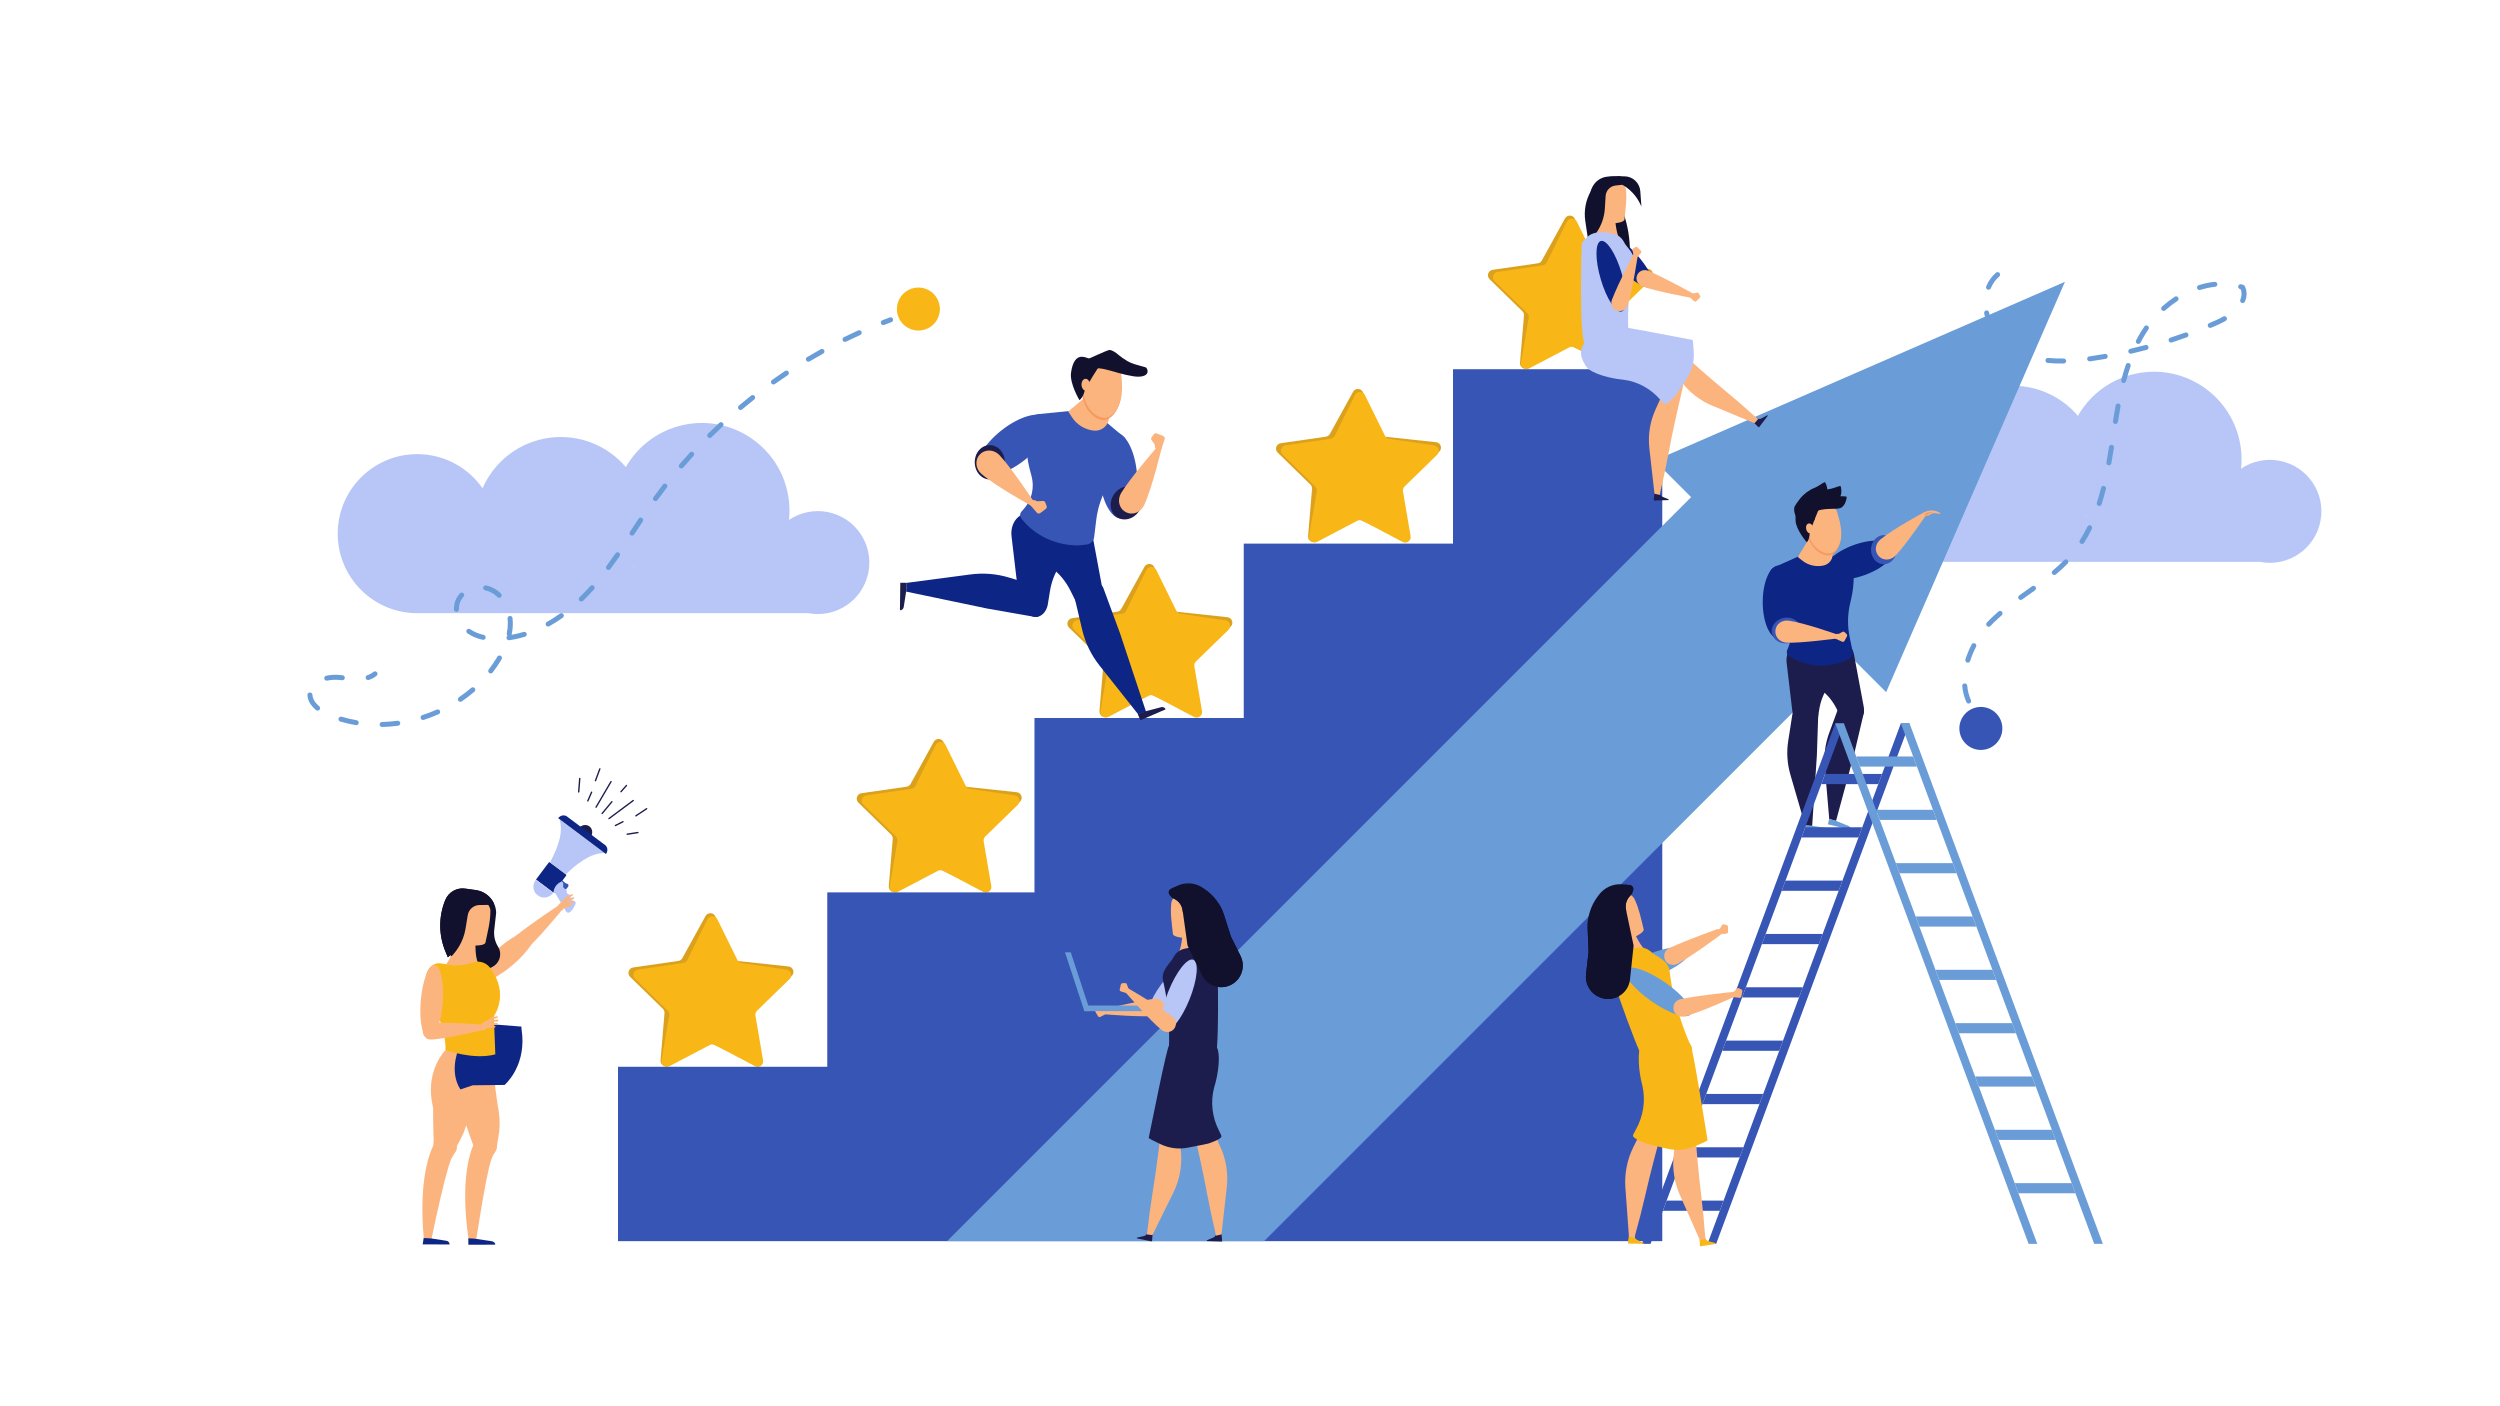 <svg xmlns="http://www.w3.org/2000/svg" xmlns:xlink="http://www.w3.org/1999/xlink" id="Layer_2" x="0px" y="0px" viewBox="0 0 4907.118 2760.463" style="enable-background:new 0 0 4907.118 2760.463;" xml:space="preserve"><g>	<rect x="0" y="0" style="fill:#FFFFFF;" width="4907.118" height="2760.463"></rect>	<g>		<path style="fill:#B7C6F7;" d="M812.758,1203.453c4.212,0.168,8.391,0.163,12.532,0h760.681   c54.78,10.681,107.846-25.068,118.528-79.848c10.681-54.78-25.068-107.846-79.847-118.528   c-27.451-5.352-54.471,0.956-75.943,15.475c1.62-15.205,1.231-30.879-1.417-46.699   c-15.677-93.674-104.323-156.903-197.997-141.226c-52.921,8.857-96.12,41.006-120.868,84.191   c-35.672-41.878-91.213-65.348-149.796-57.533c-60.281,8.042-108.773,47.204-131.456,99.145   c-26.97-38.753-71.13-64.865-121.944-66.896c-86.134-3.444-158.75,63.59-162.194,149.723   C659.591,1127.393,726.624,1200.01,812.758,1203.453z M1244.617,1111.226c0.332,0.405,0.674,0.801,1.009,1.202h-1.739   C1244.132,1112.027,1244.377,1111.628,1244.617,1111.226z"></path>		<path style="fill:#B7C6F7;" d="M3662.948,1102.863c4.212,0.168,8.391,0.163,12.531,0h760.681   c54.78,10.681,107.847-25.068,118.528-79.847s-25.068-107.846-79.848-118.528c-27.451-5.353-54.471,0.956-75.943,15.475   c1.62-15.205,1.23-30.879-1.417-46.699c-15.677-93.674-104.323-156.903-197.997-141.226   c-52.921,8.857-96.12,41.006-120.868,84.191c-35.672-41.878-91.213-65.348-149.796-57.533   c-60.281,8.042-108.772,47.204-131.457,99.145c-26.97-38.753-71.13-64.865-121.944-66.896   c-86.134-3.444-158.75,63.59-162.194,149.723C3509.781,1026.802,3576.815,1099.419,3662.948,1102.863z M4094.808,1010.635   c0.332,0.405,0.674,0.801,1.009,1.202h-1.739C4094.322,1011.437,4094.567,1011.037,4094.808,1010.635z"></path>		<g>			<g>				<g>					<g>						<path style="fill:#1D1D4D;" d="M1136.939,1555.302c0.215-0.245,0.357-0.558,0.383-0.898l2.017-26.284       c0.06-0.781-0.516-1.411-1.287-1.405c-0.771,0.005-1.444,0.642-1.504,1.424l-2.018,26.284       c-0.06,0.781,0.516,1.411,1.287,1.405C1136.255,1555.825,1136.659,1555.62,1136.939,1555.302z"></path>					</g>					<g>						<path style="fill:#1D1D4D;" d="M1169.837,1533.206c0.124-0.141,0.225-0.306,0.293-0.491l8.569-23.076       c0.278-0.75-0.08-1.536-0.801-1.755c-0.721-0.219-1.532,0.21-1.81,0.961l-8.569,23.076c-0.279,0.75,0.08,1.536,0.801,1.755       C1168.863,1533.84,1169.458,1533.637,1169.837,1533.206z"></path>					</g>					<g>						<path style="fill:#1D1D4D;" d="M1154.825,1572.939c0.106-0.121,0.196-0.26,0.263-0.415l7.404-17.086       c0.319-0.736,0.007-1.545-0.697-1.807c-0.704-0.261-1.533,0.122-1.853,0.859l-7.404,17.086       c-0.319,0.736-0.007,1.545,0.697,1.807C1153.792,1573.589,1154.426,1573.393,1154.825,1572.939z"></path>					</g>					<g>						<path style="fill:#1D1D4D;" d="M1170.973,1585.222c0.066-0.075,0.126-0.157,0.178-0.247l29.368-50.068       c0.408-0.696,0.207-1.548-0.449-1.903c-0.657-0.356-1.519-0.078-1.927,0.616l-29.368,50.068       c-0.408,0.696-0.207,1.548,0.449,1.903C1169.796,1585.902,1170.525,1585.732,1170.973,1585.222z"></path>					</g>					<g>						<path style="fill:#1D1D4D;" d="M1182.912,1597.629c0.031-0.036,19.133-23.1,19.133-23.1c0.516-0.623,0.468-1.51-0.107-1.982       c-0.575-0.471-1.447-0.374-1.976,0.275l-19.102,23.063c-0.516,0.623-0.469,1.51,0.107,1.982       C1181.53,1598.33,1182.391,1598.221,1182.912,1597.629z"></path>					</g>					<g>						<path style="fill:#1D1D4D;" d="M1219.895,1554.892l10.751-12.231c0.534-0.608,0.515-1.499-0.044-1.99       c-0.558-0.491-1.445-0.396-1.979,0.212l-10.751,12.231c-0.534,0.608-0.515,1.499,0.044,1.99       C1218.474,1555.594,1219.36,1555.499,1219.895,1554.892z"></path>					</g>					<g>						<path style="fill:#1D1D4D;" d="M1243.932,1572.194c0.44-0.501,0.523-1.232,0.159-1.76c-0.424-0.615-1.291-0.724-1.938-0.243       l-47.514,35.392c-0.647,0.486-0.828,1.371-0.404,1.986c0.424,0.615,1.291,0.724,1.938,0.243l47.514-35.392       C1243.778,1572.352,1243.86,1572.276,1243.932,1572.194z"></path>					</g>					<g>						<path style="fill:#1D1D4D;" d="M1223.776,1613.782c0.373-0.424,0.501-1.027,0.281-1.542c-0.297-0.693-1.117-0.964-1.83-0.604       l-14.745,7.445c-0.713,0.361-1.05,1.215-0.753,1.908c0.297,0.693,1.117,0.964,1.83,0.604l14.745-7.444       C1223.487,1614.056,1223.646,1613.93,1223.776,1613.782z"></path>					</g>					<g>						<path style="fill:#1D1D4D;" d="M1270.211,1588.281c0.418-0.475,0.518-1.165,0.202-1.694c-0.385-0.642-1.241-0.803-1.911-0.358       l-21.083,13.988c-0.669,0.448-0.902,1.326-0.517,1.969c0.385,0.642,1.241,0.803,1.911,0.358l21.083-13.988       C1270.015,1588.476,1270.12,1588.383,1270.211,1588.281z"></path>					</g>					<g>						<path style="fill:#1D1D4D;" d="M1253.085,1635.083c0.263-0.299,0.413-0.694,0.385-1.103c-0.053-0.773-0.72-1.303-1.492-1.184       l-20.995,3.226c-0.77,0.119-1.353,0.842-1.301,1.613c0.053,0.773,0.72,1.303,1.492,1.184l20.995-3.226       C1252.531,1635.536,1252.852,1635.347,1253.085,1635.083z"></path>					</g>				</g>			</g>			<path style="fill:#FCB47F;" d="M938.063,1924.479c7.778,9.032,38.81-4.94,69.313-31.207    c30.503-26.267,48.926-54.882,41.148-63.913c-7.777-9.032-38.81,4.94-69.313,31.207    C948.708,1886.833,930.285,1915.448,938.063,1924.479z"></path>			<g>				<g>					<g>						<path style="fill:#0D2584;" d="M1086.28,1752.041l24.814-33.079c0.664-0.884,0.484-2.139-0.4-2.803l-30.993-23.25       c-0.884-0.663-2.139-0.484-2.803,0.4l-24.814,33.079L1086.28,1752.041z"></path>					</g>					<g>						<path style="fill:#B7C6F7;" d="M1085.842,1752.677l-34.221-25.671c-7.245,9.659-5.927,22.884,2.946,29.54l2.091,1.569       C1065.531,1764.77,1078.597,1762.335,1085.842,1752.677z"></path>					</g>					<g>						<path style="fill:#3655B5;" d="M1104.278,1727.855c2.287,3.442,5.658,5.947,9.616,7.142c1.629,0.492,2.446,2.286,1.821,3.996       c-0.697,1.905-1.854,3.63-3.357,5.004l-1.888,2.185l-7.242-3.245l0.077-9.742l-0.808-2.965L1104.278,1727.855z"></path>					</g>					<g>						<path style="fill:#B7C6F7;" d="M1102.496,1730.23l-2.49,1.215c-6.906,3.369-11.904,10.029-13.21,17.602l-0.499,2.893       c-0.01,0.058,0.022,0.113,0.075,0.129c2.229,0.678,4.097,2.146,5.288,4.156l19.458,32.851       c1.746,2.948,5.825,3.307,8.466,0.745c3.745-3.635,6.755-7.982,8.831-12.755l1.205-2.77c1.051-2.416-0.105-5.065-2.484-5.69       l-1.53-0.402c-3.086-0.812-5.32-3.376-5.776-6.631c0.473-2.911-1.172-5.569-3.877-6.267c-2.212-0.571-3.624-2.663-3.409-5.051       l0.009-0.096c0.222-2.466-1.114-4.674-3.318-5.483l-0.466-0.171c-2.207-0.811-3.572-2.99-3.419-5.46l0.221-3.584       C1105.714,1733.156,1104.504,1731.098,1102.496,1730.23L1102.496,1730.23z"></path>					</g>					<g>						<path style="fill:#B7C6F7;" d="M1098.485,1608.077c3.13,11.54,3.358,23.951,0.494,36.061       c-2.783,11.772-6.91,23.301-12.309,34.338l-7.037,14.383l31.128,23.351l7.129-6.755       c10.697-10.137,22.548-18.833,35.219-25.872c9.761-5.423,20.427-8.583,31.181-9.284l2.276-0.148L1098.485,1608.077z"></path>					</g>					<g>													<rect x="1068.578" y="1718.143" transform="matrix(-0.6 0.8 -0.8 -0.6 3101.932 1928.458)" style="fill:#B7C6F7;" width="0.771" height="42.78"></rect>					</g>					<g>						<path style="fill:#1D1D4D;" d="M1156.837,1621.979c6.466,4.745,7.511,14.29,2.334,21.321       c-5.177,7.03-28.591-10.153-23.414-17.183C1140.933,1619.087,1150.371,1617.234,1156.837,1621.979z"></path>					</g>					<g>						<path style="fill:#0D2584;" d="M1189.431,1676.3l-93.811-70.373c4.314-5.751,12.094-7.2,17.377-3.237l74.681,56.022       C1192.959,1662.675,1193.745,1670.549,1189.431,1676.3z"></path>					</g>				</g>				<path style="fill:#FCB47F;" d="M1012.563,1859.107c-6.328-7.11-5.329-18.053,2.13-23.965c30.902-24.491,78.9-56.131,78.9-56.131     l7.922,8.9c0,0-42.242,51.769-64.902,71.859C1029.492,1866.084,1018.891,1866.217,1012.563,1859.107z"></path>				<path style="fill:#FCB47F;" d="M1093.594,1779.01l12.725-13.293c4.16-5.098,9.816-8.759,16.17-10.467l0.733-0.197     c0.773-0.208,1.549,0.324,1.634,1.12c0.049,0.462-0.152,0.915-0.526,1.189l-9.167,5.872c-0.323,0.237,0.27,1.341,0.646,1.202     l8.456-3.136c1.046-0.388,2.205,0.174,2.548,1.236c0.346,1.069-0.276,2.21-1.362,2.499l-6.125,1.629     c-1.657,0.441-4.79,2.361-4.597,2.921c0.441,1.283,9.971-1.432,9.971-1.432c0.996-0.224,1.986,0.401,2.212,1.396     c0.214,0.94-0.329,1.887-1.249,2.177l-8.27,2.606c-0.658,0.207-0.585,1.161,0.096,1.266c0,0,6.214-1.303,6.491,0.019     c0.064,0.307-0.738,1.627-0.738,1.627c-0.138,0.303-0.406,0.527-0.73,0.608l-6.978,1.744c-3.419,0.688-6.65,2.106-9.471,4.157     c-2.575,1.872-1.388,3.758-4.546,4.156l-4.983-0.596L1093.594,1779.01z"></path>			</g>			<path style="fill:#11112D;" d="M962.358,1784.562l-40.262-1.278l-8.913,65.335l-34.124,30.245l-4.818-11.598    c-13.382-32.212-13.495-68.407-0.313-100.702c6.598-16.165,23.625-25.491,40.799-22.346l19.407,2.739    c21.755,3.07,38.347,21.023,39.697,42.952c0.065,1.062,0.039,2.126-0.08,3.183l-3.62,32.213    c-1.29,11.474,1.328,23.048,7.431,32.851c8.777,14.098,3.395,32.693-11.554,39.925l-26.013,12.584l-15.278-42.774l22.883-54.283    L962.358,1784.562z"></path>			<g>				<path style="fill:#11112D;" d="M892.619,1786.379c6.598-16.165,23.625-25.491,40.799-22.346l19.408,2.739     c5.769,0.814,11.17,2.684,16.024,5.388c-6.68-13.111-19.429-22.656-34.747-24.818l-19.408-2.739     c-17.174-3.145-34.201,6.181-40.799,22.346c-13.182,32.295-13.069,68.49,0.313,100.702l4.818,11.598l8.583-7.607     C879.843,1843.597,881.507,1813.603,892.619,1786.379z"></path>			</g>			<path style="fill:#FCB47F;" d="M887.932,1828.025c0,0,6.759,42.684-12.387,64.438l40.236,21.32l28.073-20.127    c0,0-14.157,4.988-9.919-65.411L887.932,1828.025z"></path>			<g id="XMLID_24_">				<path id="XMLID_27_" style="fill:#FCB47F;" d="M927.922,1855.928c5.995,0.422,23.734,0.065,24.927-5.758     c4.998-24.378,9.521-39.836,9.705-61.75c0.02-2.324-0.326-4.614-1.182-6.792c-3.476-8.843-13.376-15.811-16.965-16.5     c-15.47-1.212-23.213,9.892-38.86,9.408c-1.315-0.041-2.724-0.056-3.818,0.655c-1.167,0.759-1.688,2.164-2.03,3.495     c-1.585,6.18-0.017,12.9-0.61,19.3c-0.608,6.561-0.856,13.196-0.199,19.767c1.279,12.786,6.272,24.977,16.9,33.026     C919.328,1853.461,923.464,1855.615,927.922,1855.928z"></path>			</g>			<path style="fill:#11112D;" d="M962.036,1776.212l-20.628,0.185c-11.579,0.104-21.404,8.523-23.28,19.949l-4.297,26.171    c-3.022,18.405-11.07,35.63-23.263,49.745c-2.417,2.798-4.173,4.683-4.497,4.658c-1.24-0.097-6.887-7.619-6.122-9.424    c0.765-1.805,6.643-85.329,6.643-85.329s18.22-27.676,19.905-27.96c1.199-0.202,23.09,1.639,35.61,2.717    c5.61,0.483,10.943,2.615,15.342,6.13l11.401,9.107c1.583,1.512-1.05,6.164-2.949,5.074    C964.702,1776.546,963.38,1776.2,962.036,1776.212z"></path>			<path style="fill:#FCB47F;" d="M896.04,2073.058l6.91-2.958l1.661-0.715l10.645-4.573l1.371-0.605l32.411-13.896l1.344-0.595    l9.687-4.152c13.897,17.967,15.639,39.536,14.383,55.295c-0.101,1.335-0.223,2.617-0.381,3.883    c-0.379,3.321-0.869,6.305-1.367,8.846c-1.372,7.003-1.582,14.178-0.613,21.248l4.412,32.19    c6.28,30.547,4.445,50.731,1.438,66.956c-1.032,5.572-2.034,11.156-2.645,16.789c-1.168,10.759-9.856,19.504-21.038,20.368    c-12.63,0.976-23.661-8.472-24.636-21.103c-0.007-0.091-16.095-44.032-21.049-60.935l-7.469-13.401    C872.398,2118.638,896.04,2073.058,896.04,2073.058z"></path>			<path style="fill:#FCB47F;" d="M874.452,2061.153l7.487-0.659l1.801-0.162l11.539-1.031l1.491-0.149l35.127-3.114l1.463-0.147    l10.499-0.93c7.612,21.401,2.551,42.44-3.549,57.025c-0.512,1.237-1.027,2.417-1.57,3.571c-1.394,3.038-2.789,5.721-4.054,7.98    c-3.484,6.228-5.918,12.981-7.198,20.001l-5.831,31.964c-3.544,30.984-11.572,49.593-19.481,64.075    c-2.716,4.973-5.406,9.968-7.741,15.131c-4.46,9.861-15.439,15.466-26.334,12.805c-12.306-3.005-19.847-15.418-16.841-27.724    c0.021-0.089-1.585-46.855-1.03-64.46l-2.926-15.06C837.793,2097.107,874.452,2061.153,874.452,2061.153z"></path>			<g>				<defs>					<path id="SVGID_1_" d="M811.947,2262.349c15.929-14.968,29.243-24.244,39.05-29.92c-0.414-13.897-1.228-43.81-0.808-57.103      l-2.925-15.06c-9.513-63.163,27.146-99.116,27.146-99.116l7.487-0.66l1.801-0.162l11.54-1.031l1.491-0.149l35.127-3.114      l1.463-0.147l3.355-0.297l12.322-5.283l1.344-0.596l9.687-4.152c13.897,17.967,15.639,39.536,14.383,55.295      c-0.102,1.335-0.223,2.617-0.381,3.882c-0.379,3.321-0.87,6.305-1.367,8.846c-1.372,7.003-1.582,14.178-0.613,21.248      l4.411,32.19c6.28,30.547,4.445,50.73,1.438,66.955c-1.033,5.572-2.034,11.156-2.645,16.789      c-0.324,2.983-1.228,5.809-2.6,8.357c-0.889,2.264-2.413,4.307-4.492,5.846c-1.269,1.195-2.674,2.25-4.196,3.135      c-3.642,2.855-7.04,5.976-10.175,9.714c-5.591,6.667-13.66,18.365-22.629,32.18c-27.126,41.782-62.491,102.94-62.491,102.94      l-13.71-6.218c13.367-56.547,29.55-95.965,44.325-123.02c10.476-19.184,20.24-32.144,27.793-40.591      c-2.903-8.041-7.832-21.784-12.07-34.149c-3.749,12.607-8.33,22.295-12.874,30.615c-2.716,4.973-5.406,9.968-7.741,15.131      c-1.236,2.734-2.975,5.138-5.073,7.133c-1.55,1.875-3.634,3.342-6.089,4.156c-1.578,0.74-3.242,1.305-4.964,1.672      c-4.35,1.58-8.551,3.487-12.694,6.063c-7.389,4.595-18.699,13.199-31.523,23.535c-38.787,31.26-91.436,78.366-91.436,78.366      l-11.093-10.178C761.83,2315.878,789.482,2283.459,811.947,2262.349z"></path>				</defs>				<clipPath id="SVGID_00000127017146260685848210000001578792892289879463_">					<use xlink:href="#SVGID_1_" style="overflow:visible;"></use>				</clipPath>									<rect x="813.378" y="2008.269" transform="matrix(-0.997 -0.078 0.078 -0.997 1701.394 4252.753)" style="clip-path:url(#SVGID_00000127017146260685848210000001578792892289879463_);fill:#0D2584;" width="241.01" height="169.656"></rect>			</g>			<path style="fill:#F8B716;" d="M961.547,1899.154c-7.715-10.073-21.068-14.061-33.109-10.062    c-7.192,2.389-16.438,4.656-27.315,5.599c-27.352,2.371-39.933-12.12-55.903,3.026c-23.972,22.736,2.375,74.683,16.291,101.639    c5.189,10.05,13.629,37.119,12.94,61.798c0,0,55.708,20.048,97.794,8.358l-2.927-74.917    C969.32,1994.594,1001.482,1951.294,961.547,1899.154z"></path>							<ellipse transform="matrix(0.078 -0.997 0.997 0.078 -1180.389 2658.443)" style="fill:#FCB47F;" cx="847.262" cy="1967.474" rx="72.886" ry="21.581"></ellipse>			<path style="fill:#FCB47F;" d="M829.96,2025.369c-0.726-9.49,6.7-17.591,16.216-17.774c39.423-0.758,96.778,3.156,96.778,3.156    l0.909,11.88c0,0-64.973,15.587-95.172,17.839C839.199,2041.177,830.686,2034.859,829.96,2025.369z"></path>			<g>				<path style="fill:#FCB47F;" d="M931.074,2243.38c2.591-5.327,7.926-8.813,13.847-8.994c8.393-0.256,16.937,2.073,24.37,7.22     c0.037,0.026,0.074,0.051,0.112,0.077c5.756,4.015,7.098,11.941,3.274,17.826c-3.46,5.324-6.411,10.729-8.498,17.01     c-2.743,8.258-5.938,22.105-9.189,38.252c-9.834,48.835-20.194,118.718-20.194,118.718l-15.036-0.733     c-8.395-57.496-7.863-100.103-4.089-130.698C919.454,2271.386,926.496,2252.791,931.074,2243.38z"></path>				<path style="fill:#0D2584;" d="M972.105,2443.11l-52.807,0.148l-0.035-12.599l11.268,0.531l30.516,4.471     C969.436,2436.422,972.095,2439.489,972.105,2443.11L972.105,2443.11z"></path>			</g>			<g>				<path style="fill:#FCB47F;" d="M853.476,2242.595c2.879-5.178,8.395-8.367,14.318-8.224c8.394,0.203,16.798,2.995,23.939,8.542     c0.036,0.028,0.072,0.056,0.107,0.083c5.528,4.324,6.435,12.311,2.294,17.978c-3.746,5.127-6.988,10.362-9.415,16.521     c-3.191,8.096-7.137,21.747-11.266,37.692c-12.489,48.225-26.652,117.437-26.652,117.437l-14.974-1.554     c-5.24-57.868-2.381-100.383,3.061-130.726C840.343,2269.925,848.391,2251.742,853.476,2242.595z"></path>				<path style="fill:#0D2584;" d="M882.496,2442.708l-52.807-0.187l1.905-12.499l14.21,0.769l30.487,4.664     C879.87,2436.002,882.509,2439.087,882.496,2442.708L882.496,2442.708z"></path>			</g>			<path style="fill:#FCB47F;" d="M942.954,2010.75l14.595-8.804c5.095-4.162,11.37-6.618,17.937-7.02l0.758-0.046    c0.799-0.049,1.453,0.628,1.376,1.425c-0.044,0.462-0.332,0.866-0.754,1.06l-10.156,3.919c-0.364,0.167-0.003,1.368,0.392,1.307    l8.912-1.38c1.103-0.171,2.126,0.611,2.249,1.721c0.125,1.117-0.713,2.11-1.834,2.176l-6.328,0.371    c-1.712,0.1-5.165,1.354-5.089,1.942c0.175,1.345,10.056,0.593,10.056,0.593c1.021-0.02,1.865,0.79,1.888,1.81    c0.021,0.964-0.701,1.783-1.659,1.883l-8.624,0.899c-0.686,0.072-0.806,1.02-0.159,1.26c0,0,6.35-0.033,6.356,1.317    c0.002,0.313-1.049,1.446-1.049,1.446c-0.195,0.27-0.504,0.436-0.837,0.45l-7.185,0.312c-3.488-0.01-6.937,0.733-10.112,2.178    c-2.897,1.319-2.112,3.404-5.286,3.163l-4.539-0.098L942.954,2010.75z"></path>		</g>		<g>			<g>				<g>					<path style="fill:#6A9DD8;" d="M723.754,1334.716c-2.483,0.625-5.059-0.773-5.864-3.243c-0.84-2.579,0.57-5.352,3.149-6.192      c4.541-1.479,8.431-3.585,11.892-6.436c2.093-1.725,5.19-1.427,6.914,0.667c1.725,2.094,1.427,5.189-0.667,6.914      c-4.365,3.597-9.444,6.354-15.096,8.196C723.972,1334.657,723.863,1334.688,723.754,1334.716z"></path>				</g>				<g>					<path style="fill:#6A9DD8;" d="M831.588,1413.085c-2.489,0.626-5.071-0.781-5.869-3.259c-0.831-2.582,0.588-5.349,3.17-6.181      c9.572-3.082,19.074-6.706,28.245-10.773c2.481-1.099,5.381,0.019,6.482,2.499c1.099,2.48-0.02,5.381-2.499,6.481      c-9.487,4.207-19.317,7.956-29.217,11.144C831.796,1413.028,831.692,1413.058,831.588,1413.085z M781.892,1424.377      c-0.177,0.044-0.359,0.08-0.545,0.105c-10.356,1.405-20.849,2.247-31.186,2.504c-2.712,0.067-4.965-2.077-5.032-4.788      c-0.068-2.712,2.076-4.964,4.788-5.032c9.979-0.248,20.11-1.061,30.111-2.417c2.688-0.365,5.162,1.519,5.527,4.207      C785.894,1421.458,784.285,1423.775,781.892,1424.377z M904.887,1377.383c-1.942,0.489-4.067-0.249-5.259-2      c-1.527-2.242-0.946-5.298,1.296-6.824c8.353-5.687,16.412-11.869,23.954-18.372c2.052-1.772,5.156-1.543,6.927,0.512      c1.772,2.054,1.542,5.156-0.512,6.927c-7.823,6.747-16.18,13.157-24.841,19.054      C905.961,1377.013,905.431,1377.246,904.887,1377.383z M700.401,1423.274c-0.64,0.161-1.323,0.195-2.015,0.078      c-10.353-1.75-20.625-4.14-30.532-7.102c-2.599-0.778-4.076-3.515-3.298-6.113c0.777-2.599,3.513-4.077,6.113-3.298      c9.522,2.848,19.398,5.145,29.354,6.828c2.675,0.452,4.477,2.987,4.025,5.661      C703.713,1421.31,702.234,1422.813,700.401,1423.274z M964.384,1321.736c-1.411,0.355-2.966,0.082-4.206-0.877      c-2.146-1.659-2.541-4.744-0.881-6.89c5.097-6.592,9.874-13.493,14.198-20.51c0.903-1.465,1.792-2.943,2.664-4.433      c1.37-2.341,4.379-3.127,6.72-1.757c2.341,1.37,3.128,4.38,1.757,6.72c-0.91,1.554-1.837,3.096-2.779,4.623      c-4.506,7.312-9.482,14.501-14.789,21.366C966.369,1320.882,965.414,1321.476,964.384,1321.736z M624.573,1394.721      c-1.469,0.37-3.088,0.057-4.342-0.986c-8.423-7.002-13.748-14.745-15.829-23.015c-0.525-2.088-0.842-4.224-0.942-6.35      c-0.128-2.71,1.965-5.011,4.674-5.139c2.71-0.128,5.01,1.964,5.139,4.674c0.07,1.477,0.291,2.964,0.657,4.42      c1.562,6.206,5.795,12.214,12.583,17.857c2.086,1.734,2.371,4.831,0.637,6.917      C626.456,1393.93,625.547,1394.476,624.573,1394.721z M1020.521,1252.557c-6.87,1.729-13.84,3.105-20.714,4.09      c-2.685,0.385-5.174-1.479-5.559-4.165c-0.258-1.798,0.494-3.508,1.824-4.557c-1.147-1.131-1.714-2.802-1.363-4.496      c1.474-7.123,2.18-14.175,2.096-20.962c-0.033-2.666-0.21-5.375-0.527-8.052c-0.318-2.693,1.609-5.134,4.302-5.454      c2.694-0.318,5.136,1.607,5.454,4.302c0.357,3.018,0.557,6.074,0.594,9.083c0.092,7.495-0.681,15.258-2.299,23.074      c-0.042,0.201-0.095,0.397-0.159,0.587c7.839-1.373,15.704-3.257,23.504-5.629c2.581-0.788,5.339,0.676,6.128,3.27      c0.789,2.595-0.675,5.339-3.271,6.128C1027.208,1250.786,1023.841,1251.722,1020.521,1252.557z M673.109,1335.074      c-0.552,0.139-1.136,0.183-1.735,0.118c-1.9-0.209-3.787-0.407-5.654-0.582c-7.683-0.72-15.986-0.243-23.38,1.345      c-2.653,0.569-5.264-1.119-5.833-3.772c-0.569-2.651,1.118-5.256,3.771-5.833c8.467-1.818,17.581-2.343,26.359-1.52      c1.918,0.18,3.856,0.383,5.809,0.597c2.696,0.296,4.642,2.722,4.346,5.418C676.563,1332.944,675.043,1334.588,673.109,1335.074      z M1077.071,1229.68c-2.099,0.528-4.373-0.386-5.482-2.365c-1.325-2.367-0.481-5.36,1.885-6.686      c8.55-4.788,17.136-10.235,25.52-16.19c2.208-1.573,5.277-1.053,6.849,1.16c1.571,2.211,1.052,5.278-1.16,6.848      c-8.669,6.158-17.554,11.794-26.408,16.754C1077.887,1229.417,1077.483,1229.576,1077.071,1229.68z M949.54,1255.762      c-0.718,0.181-1.488,0.201-2.26,0.03c-11.355-2.522-21.407-6.8-29.876-12.713c-2.224-1.553-2.769-4.615-1.216-6.839      c1.555-2.222,4.616-2.767,6.839-1.215c7.411,5.175,16.288,8.936,26.382,11.178c2.648,0.588,4.318,3.212,3.73,5.86      C952.723,1253.938,951.284,1255.323,949.54,1255.762z M1142.217,1180.554c-1.651,0.416-3.473-0.04-4.739-1.354      c-1.883-1.953-1.825-5.063,0.127-6.945c6.228-6.003,12.398-12.377,18.337-18.943c0.899-0.994,1.794-1.991,2.684-2.993      c1.802-2.026,4.908-2.209,6.934-0.407c2.028,1.802,2.21,4.907,0.408,6.934c-0.909,1.022-1.822,2.041-2.741,3.056      c-6.089,6.731-12.415,13.267-18.804,19.425C1143.784,1179.944,1143.02,1180.352,1142.217,1180.554z M897.154,1200.905      c-0.341,0.086-0.697,0.136-1.063,0.147c-2.712,0.077-4.972-2.058-5.049-4.77c-0.175-6.167,0.814-12.106,2.941-17.654      c1.968-5.131,4.913-9.822,8.753-13.946c1.85-1.984,4.957-2.095,6.942-0.246c1.985,1.849,2.095,4.957,0.246,6.942      c-2.977,3.197-5.254,6.819-6.769,10.767c-1.66,4.331-2.432,8.993-2.294,13.857      C900.927,1198.348,899.339,1200.355,897.154,1200.905z M981.068,1173.264c-1.602,0.403-3.37-0.012-4.638-1.252      c-4.187-4.094-8.87-7.404-13.918-9.838c-3.171-1.529-6.61-2.666-10.222-3.38c-2.661-0.526-4.392-3.11-3.866-5.771      c0.526-2.661,3.11-4.392,5.771-3.866c4.429,0.876,8.663,2.278,12.584,4.169c6.011,2.898,11.568,6.822,16.519,11.664      c1.939,1.896,1.974,5.006,0.078,6.945C982.72,1172.606,981.917,1173.05,981.068,1173.264z M1195.551,1118.652      c-1.38,0.347-2.898,0.095-4.129-0.819c-2.178-1.617-2.633-4.693-1.016-6.871c5.683-7.654,11.503-15.795,17.794-24.89      c1.542-2.231,4.601-2.79,6.833-1.245c2.231,1.543,2.788,4.603,1.245,6.833c-6.354,9.186-12.237,17.415-17.985,25.157      C1197.59,1117.764,1196.612,1118.385,1195.551,1118.652z M1241.842,1051.224c-1.288,0.324-2.702,0.128-3.899-0.659      c-2.266-1.491-2.895-4.537-1.404-6.803l2.313-3.516c4.786-7.278,9.736-14.804,14.645-22.183c1.503-2.258,4.552-2.87,6.81-1.368      c2.259,1.503,2.871,4.552,1.369,6.81c-4.895,7.357-9.837,14.872-14.617,22.139l-2.313,3.517      C1244.043,1050.23,1242.992,1050.934,1241.842,1051.224z M1287.776,983.542c-1.361,0.342-2.857,0.103-4.083-0.785      c-2.196-1.592-2.687-4.663-1.096-6.859c6.016-8.304,12.25-16.63,18.53-24.748c1.661-2.145,4.744-2.539,6.891-0.879      c2.145,1.66,2.539,4.745,0.879,6.89c-6.218,8.038-12.39,16.28-18.345,24.501      C1289.849,982.633,1288.856,983.27,1287.776,983.542z M1338.473,919.372c-1.496,0.376-3.146,0.044-4.404-1.038      c-2.057-1.768-2.292-4.869-0.523-6.926c6.681-7.773,13.581-15.555,20.51-23.13c1.831-2.001,4.937-2.14,6.939-0.31      c2.002,1.831,2.14,4.938,0.309,6.939c-6.86,7.501-13.693,15.206-20.308,22.903      C1340.308,918.609,1339.421,919.133,1338.473,919.372z M1394.269,859.585c-1.631,0.41-3.43-0.028-4.698-1.312      c-1.906-1.93-1.886-5.04,0.044-6.946c7.293-7.204,14.804-14.398,22.321-21.384c1.987-1.847,5.095-1.732,6.942,0.255      c1.846,1.987,1.732,5.095-0.255,6.941c-7.445,6.918-14.882,14.043-22.106,21.177      C1395.871,858.955,1395.091,859.378,1394.269,859.585z M1454.73,804.519c-1.767,0.445-3.713-0.116-4.964-1.606      c-1.744-2.078-1.474-5.176,0.604-6.92c7.858-6.597,15.924-13.163,23.972-19.514c2.129-1.681,5.219-1.316,6.899,0.813      c1.68,2.129,1.316,5.218-0.813,6.899c-7.971,6.29-15.958,12.792-23.741,19.326      C1456.098,804.011,1455.428,804.344,1454.73,804.519z M1519.428,754.502c-1.906,0.48-3.996-0.22-5.203-1.919      c-1.572-2.211-1.053-5.278,1.158-6.849c8.365-5.945,16.933-11.841,25.465-17.523c2.259-1.504,5.308-0.892,6.811,1.366      c1.504,2.258,0.892,5.307-1.366,6.811c-8.451,5.627-16.936,11.466-25.22,17.353      C1520.562,754.105,1520.003,754.357,1519.428,754.502z M1587.944,709.856c-2.051,0.516-4.28-0.342-5.417-2.252      c-1.388-2.331-0.623-5.346,1.708-6.734c8.814-5.248,17.831-10.432,26.799-15.407c2.373-1.314,5.361-0.46,6.678,1.912      c1.316,2.372,0.46,5.362-1.912,6.678c-8.881,4.927-17.81,10.061-26.538,15.258      C1588.839,709.562,1588.396,709.742,1587.944,709.856z M1659.852,670.912c-2.202,0.554-4.566-0.484-5.605-2.605      c-1.193-2.436-0.186-5.378,2.251-6.571c9.228-4.52,18.638-8.95,27.97-13.167c2.472-1.118,5.381-0.019,6.498,2.453      c1.117,2.472,0.019,5.381-2.453,6.498c-9.239,4.176-18.557,8.562-27.694,13.037      C1660.503,670.712,1660.179,670.829,1659.852,670.912z"></path>				</g>				<g>					<path style="fill:#6A9DD8;" d="M1734.923,637.924c-2.364,0.595-4.857-0.648-5.768-2.978c-0.987-2.527,0.262-5.375,2.788-6.362      c4.772-1.864,9.65-3.724,14.499-5.53c2.535-0.956,5.37,0.347,6.317,2.889c0.947,2.542-0.347,5.37-2.889,6.317      c-4.8,1.788-9.629,3.63-14.352,5.475C1735.321,637.811,1735.122,637.874,1734.923,637.924z"></path>				</g>			</g>			<path style="fill:#F8B716;" d="M1764.879,587.892c-10.33,20.88-1.777,46.181,19.103,56.51c20.88,10.33,46.181,1.777,56.51-19.103    c10.33-20.88,1.777-46.181-19.103-56.51C1800.509,558.459,1775.208,567.011,1764.879,587.892z"></path>		</g>		<g>							<ellipse transform="matrix(0.977 -0.214 0.214 0.977 -215.72 866.933)" style="fill:#3655B5;" cx="3887.741" cy="1427.698" rx="42.18" ry="42.18"></ellipse>			<g>				<path style="fill:#6A9DD8;" d="M3918.979,534.562c1.934-0.885,4.296-0.435,5.757,1.256c1.774,2.052,1.549,5.154-0.503,6.927     c-7.262,6.28-12.828,14.01-16.541,22.976c-1.037,2.506-3.909,3.696-6.417,2.659c-2.506-1.037-3.696-3.911-2.658-6.417     c4.303-10.392,10.76-19.358,19.191-26.648C3918.171,535.001,3918.566,534.751,3918.979,534.562z M3897.436,609.705     c0.331-0.152,0.686-0.269,1.058-0.346c2.658-0.546,5.254,1.166,5.8,3.823c1.601,7.794,4.14,15.517,7.544,22.956     c0.736,1.609,1.518,3.216,2.325,4.776c1.245,2.41,0.302,5.373-2.108,6.619c-2.415,1.255-5.373,0.301-6.619-2.108     c-0.879-1.7-1.73-3.45-2.531-5.2c-3.712-8.113-6.483-16.547-8.232-25.067C3894.203,612.875,3895.402,610.636,3897.436,609.705z      M3940.852,677.138c1.526-0.698,3.369-0.596,4.848,0.43c0.393,0.273,0.791,0.543,1.189,0.809     c7.683,5.13,16.108,9.531,25.041,13.082c2.521,1.002,3.752,3.858,2.75,6.379c-1.002,2.521-3.859,3.752-6.379,2.75     c-9.573-3.805-18.612-8.529-26.865-14.04c-0.447-0.298-0.892-0.602-1.335-0.908c-2.229-1.546-2.783-4.606-1.237-6.835     C3939.385,678.053,3940.078,677.492,3940.852,677.138z M4315.247,559.931c0.183-0.084,0.374-0.157,0.571-0.22     c10.369-3.272,20.845-5.466,31.138-6.521c2.699-0.277,5.11,1.687,5.386,4.385c0.277,2.698-1.687,5.112-4.385,5.387     c-9.631,0.987-19.449,3.045-29.184,6.117c-2.587,0.816-5.346-0.619-6.162-3.206     C4311.857,563.484,4313.025,560.947,4315.247,559.931z M4269.276,582.12c2.164-0.99,4.785-0.284,6.137,1.763     c1.495,2.264,0.871,5.311-1.393,6.805c-8.273,5.462-16.301,11.655-23.858,18.408c-2.02,1.804-5.127,1.633-6.935-0.39     c-1.807-2.023-1.633-5.128,0.39-6.935c7.912-7.069,16.32-13.555,24.99-19.279     C4268.824,582.348,4269.048,582.224,4269.276,582.12z M4017.811,703.036c0.76-0.348,1.619-0.505,2.511-0.419     c9.463,0.913,19.651,1.28,30.28,1.092c2.712-0.048,4.95,2.112,4.998,4.824c0.048,2.712-2.116,4.948-4.824,4.998     c-11,0.195-21.564-0.188-31.397-1.136c-2.7-0.26-4.677-2.661-4.417-5.36C4015.136,705.226,4016.269,703.742,4017.811,703.036z      M4210.978,639.249c1.524-0.697,3.364-0.596,4.843,0.426c2.231,1.543,2.788,4.603,1.245,6.834     c-2.109,3.048-4.154,6.183-6.076,9.318c-3.277,5.346-6.446,10.95-9.417,16.655c-1.252,2.404-4.219,3.341-6.625,2.087     c-2.406-1.253-3.341-4.219-2.088-6.625c3.076-5.906,6.357-11.71,9.754-17.252c2.017-3.289,4.161-6.577,6.372-9.772     C4209.507,640.166,4210.201,639.604,4210.978,639.249z M4396.079,558.259c1.049-0.48,2.27-0.594,3.461-0.235     c1.318,0.398,2.662,0.828,3.995,1.278c1.3,0.439,2.356,1.402,2.915,2.655c4.306,9.669,4.333,19.728,0.079,29.901     c-1.045,2.501-3.921,3.683-6.426,2.636c-2.502-1.047-3.683-3.924-2.636-6.427c2.921-6.986,3.189-13.599,0.803-20.154     c-0.522-0.166-1.045-0.328-1.569-0.486c-2.597-0.784-4.066-3.524-3.283-6.122     C4393.843,559.901,4394.841,558.826,4396.079,558.259z M4099.673,699.886c0.427-0.195,0.889-0.332,1.378-0.399     c1.77-0.243,3.533-0.493,5.292-0.749c8.321-1.211,16.745-2.555,25.037-3.995c2.672-0.464,5.216,1.326,5.679,3.999     c0.464,2.672-1.326,5.213-3.999,5.68c-8.38,1.455-16.893,2.813-25.303,4.038c-1.785,0.259-3.575,0.513-5.371,0.759     c-2.688,0.369-5.165-1.511-5.534-4.198C4096.551,702.822,4097.754,700.764,4099.673,699.886z M4180.373,684.974     c0.297-0.136,0.612-0.244,0.943-0.32c9.934-2.292,19.963-4.781,29.806-7.397c2.622-0.697,5.312,0.863,6.009,3.485     c0.696,2.621-0.868,5.313-3.485,6.008c-9.948,2.644-20.081,5.159-30.12,7.475c-2.644,0.61-5.281-1.039-5.891-3.682     C4177.102,688.232,4178.296,685.924,4180.373,684.974z M4259.456,663.039c0.171-0.078,0.348-0.147,0.53-0.206     c9.69-3.151,19.462-6.508,29.045-9.978c2.55-0.923,5.366,0.396,6.29,2.947c0.923,2.551-0.406,5.358-2.947,6.291     c-9.684,3.505-19.559,6.898-29.35,10.081c-2.58,0.839-5.351-0.572-6.191-3.152     C4256.054,666.625,4257.217,664.063,4259.456,663.039z M4364.222,621.062c2.267-1.037,4.994-0.207,6.278,1.991     c1.37,2.342,0.582,5.35-1.761,6.719c-4.487,2.622-9.19,5.035-13.854,7.115c-4.825,2.15-9.738,4.29-14.6,6.359     c-2.497,1.061-5.38-0.101-6.443-2.597c-1.062-2.495,0.069-5.354,2.598-6.443c4.811-2.046,9.672-4.164,14.448-6.292     c4.36-1.94,8.719-4.181,12.895-6.622C4363.926,621.206,4364.073,621.13,4364.222,621.062z M4175.277,712.878     c1.099-0.503,2.384-0.604,3.618-0.185c2.57,0.87,3.946,3.659,3.076,6.228c-3.11,9.178-6.055,19.017-8.751,29.244     c-0.691,2.622-3.378,4.188-6.002,3.497c-2.622-0.692-4.188-3.38-3.497-6.002c2.755-10.444,5.765-20.501,8.947-29.892     C4173.119,714.434,4174.089,713.421,4175.277,712.878z M4155.442,792.461c0.886-0.405,1.899-0.552,2.93-0.362     c2.668,0.491,4.432,3.053,3.94,5.721c-1.666,9.035-3.359,18.952-5.176,30.32c-0.429,2.679-2.948,4.503-5.625,4.075     c-2.679-0.428-4.503-2.947-4.075-5.626c1.83-11.445,3.536-21.438,5.215-30.55     C4152.954,794.401,4154.036,793.104,4155.442,792.461z M4142.473,873.522c0.844-0.386,1.806-0.537,2.792-0.384     c2.681,0.416,4.517,2.927,4.1,5.607c-1.764,11.363-3.421,21.363-5.065,30.571c-0.478,2.67-3.025,4.45-5.699,3.972     c-2.67-0.477-4.448-3.028-3.972-5.698c1.631-9.135,3.276-19.063,5.029-30.352     C4139.921,875.543,4141.021,874.186,4142.473,873.522z M4126.847,954.102c0.979-0.448,2.112-0.579,3.237-0.296     c2.632,0.661,4.229,3.329,3.568,5.96c-2.635,10.49-5.495,20.584-8.501,30.001c-0.826,2.586-3.591,4.012-6.172,3.185     c-2.584-0.825-4.011-3.588-3.186-6.172c2.944-9.222,5.748-19.116,8.333-29.407     C4124.502,955.868,4125.538,954.701,4126.847,954.102z M4099.605,1031.403c1.289-0.589,2.821-0.62,4.194,0.048     c2.439,1.187,3.456,4.126,2.269,6.565c-4.686,9.63-9.816,18.863-15.25,27.446c-1.451,2.292-4.485,2.974-6.777,1.522     c-2.292-1.451-2.974-4.485-1.523-6.777c5.24-8.275,10.19-17.187,14.716-26.489     C4097.752,1032.654,4098.606,1031.86,4099.605,1031.403z M4052.883,1098.432c1.796-0.822,3.99-0.505,5.485,0.961     c1.936,1.9,1.966,5.01,0.066,6.946c-6.916,7.046-14.463,13.979-23.077,21.195c-2.081,1.743-5.177,1.468-6.919-0.61     c-1.742-2.08-1.469-5.178,0.611-6.92c8.366-7.009,15.685-13.729,22.374-20.546     C4051.856,1099.017,4052.352,1098.675,4052.883,1098.432z M3989.405,1150.299c2.096-0.959,4.644-0.332,6.035,1.614     c1.577,2.207,1.066,5.275-1.141,6.852c-3.469,2.479-6.947,4.948-10.427,7.418c-4.91,3.486-9.822,6.973-14.708,10.488     c-2.207,1.589-5.271,1.083-6.856-1.118c-1.584-2.202-1.083-5.271,1.119-6.855c4.904-3.528,9.832-7.027,14.759-10.524     c3.471-2.465,6.941-4.928,10.401-7.401C3988.849,1150.585,3989.122,1150.428,3989.405,1150.299z M3923.754,1199.549     c1.938-0.887,4.305-0.432,5.765,1.265c1.769,2.056,1.537,5.158-0.52,6.927c-4.944,4.255-9.639,8.532-13.954,12.713     c-2.693,2.61-5.358,5.364-7.924,8.186c-1.821,2.005-4.93,2.155-6.938,0.331c-2.007-1.824-2.155-4.931-0.331-6.939     c2.703-2.975,5.515-5.879,8.356-8.633c4.452-4.315,9.291-8.724,14.382-13.105     C3922.952,1199.985,3923.344,1199.737,3923.754,1199.549z M3872.278,1262.832c1.325-0.606,2.906-0.619,4.302,0.102     c2.409,1.245,3.354,4.208,2.108,6.618c-4.717,9.127-8.572,18.449-11.46,27.709c-0.806,2.589-3.56,4.035-6.151,3.227     c-2.589-0.808-4.035-3.561-3.226-6.151c3.057-9.804,7.132-19.661,12.11-29.294     C3870.485,1264.028,3871.313,1263.273,3872.278,1262.832z M3854.433,1341.858c0.489-0.224,1.023-0.371,1.589-0.423     c2.701-0.251,5.094,1.735,5.345,4.436c0.934,10.05,3.371,19.535,7.243,28.195c1.102,2.463,0.01,5.35-2.439,6.471     c-2.514,1.125-5.42,0.016-6.528-2.461c-4.312-9.643-7.023-20.172-8.058-31.295     C3851.387,1344.645,3852.587,1342.702,3854.433,1341.858z"></path>			</g>		</g>		<g>			<path style="fill:#DBA11D;" d="M1547.739,1896.995l-101.208-10.831c-3.938-0.421-7.331-2.958-8.849-6.615l-33.374-80.376    c-3.481-8.383-15.111-9.021-19.489-1.07l-45.459,82.568c-1.638,2.975-4.577,5.01-7.938,5.495l-88.548,12.792    c-8.884,1.283-12.44,12.197-6.017,18.467l64.22,62.703c2.313,2.259,3.497,5.433,3.226,8.655l-7.769,92.547    c-0.745,8.88,8.955,14.81,16.518,10.098l70.323-43.812c3.088-1.924,6.936-2.169,10.243-0.651l78.103,35.839    c7.912,3.63,16.656-3.084,15.192-11.665l-13.849-81.147c-0.65-3.811,0.78-7.679,3.753-10.15l76.694-63.75    C1560.87,1909.973,1557.257,1898.013,1547.739,1896.995z"></path>			<path style="fill:#F8B716;" d="M1543.846,1903.242l-88.229-12.895c-3.527-0.516-6.574-2.733-8.149-5.931l-39.396-79.992    c-3.966-8.052-15.444-8.062-19.423-0.016l-39.528,79.926c-1.58,3.195-4.631,5.408-8.159,5.918l-88.25,12.749    c-8.884,1.283-12.44,12.196-6.017,18.467l63.8,62.292c2.55,2.49,3.712,6.076,3.107,9.588l-15.146,87.871    c-1.525,8.846,7.755,15.6,15.704,11.429l78.958-41.427c3.156-1.656,6.926-1.653,10.079,0.008l78.89,41.558    c7.942,4.183,17.233-2.555,15.723-11.404l-15-87.896c-0.6-3.514,0.568-7.097,3.123-9.583l63.902-62.187    C1556.265,1915.459,1552.727,1904.54,1543.846,1903.242z"></path>		</g>		<g>			<path style="fill:#DBA11D;" d="M1995.739,1554.995l-101.208-10.831c-3.938-0.421-7.331-2.958-8.849-6.615l-33.374-80.376    c-3.481-8.383-15.111-9.021-19.489-1.07l-45.459,82.568c-1.638,2.975-4.577,5.01-7.938,5.495l-88.548,12.792    c-8.884,1.283-12.44,12.197-6.017,18.467l64.22,62.703c2.313,2.259,3.497,5.433,3.226,8.655l-7.769,92.547    c-0.745,8.88,8.955,14.81,16.518,10.098l70.323-43.812c3.088-1.924,6.936-2.169,10.243-0.651l78.103,35.839    c7.912,3.63,16.656-3.084,15.192-11.665l-13.849-81.147c-0.65-3.811,0.78-7.679,3.753-10.15l76.694-63.75    C2008.87,1567.973,2005.257,1556.013,1995.739,1554.995z"></path>			<path style="fill:#F8B716;" d="M1991.846,1561.242l-88.229-12.895c-3.527-0.516-6.574-2.733-8.149-5.931l-39.396-79.992    c-3.966-8.052-15.444-8.062-19.423-0.016l-39.528,79.926c-1.58,3.195-4.631,5.408-8.159,5.918l-88.251,12.749    c-8.884,1.283-12.44,12.196-6.017,18.467l63.8,62.292c2.55,2.49,3.712,6.076,3.106,9.588l-15.146,87.871    c-1.525,8.846,7.755,15.6,15.704,11.43l78.958-41.428c3.156-1.656,6.926-1.653,10.079,0.008l78.89,41.558    c7.942,4.184,17.233-2.555,15.723-11.404l-15-87.896c-0.6-3.514,0.568-7.097,3.123-9.583l63.902-62.187    C2004.265,1573.459,2000.727,1562.54,1991.846,1561.242z"></path>		</g>		<g>			<path style="fill:#DBA11D;" d="M2409.28,1211.459l-101.208-10.831c-3.938-0.421-7.331-2.958-8.849-6.615l-33.375-80.376    c-3.481-8.383-15.111-9.021-19.489-1.07l-45.459,82.568c-1.638,2.975-4.577,5.01-7.938,5.495l-88.548,12.792    c-8.884,1.283-12.44,12.197-6.017,18.467l64.22,62.703c2.313,2.259,3.497,5.433,3.226,8.655l-7.77,92.547    c-0.745,8.88,8.955,14.81,16.518,10.098l70.323-43.812c3.088-1.924,6.936-2.169,10.243-0.651l78.103,35.839    c7.912,3.63,16.656-3.084,15.192-11.665l-13.849-81.147c-0.65-3.811,0.78-7.679,3.753-10.15l76.694-63.75    C2422.411,1224.437,2418.798,1212.477,2409.28,1211.459z"></path>			<path style="fill:#F8B716;" d="M2405.386,1217.706l-88.229-12.895c-3.527-0.516-6.574-2.733-8.149-5.931l-39.396-79.992    c-3.966-8.052-15.444-8.062-19.423-0.016l-39.528,79.926c-1.58,3.195-4.631,5.408-8.159,5.918l-88.25,12.749    c-8.884,1.283-12.44,12.196-6.017,18.467l63.8,62.292c2.551,2.49,3.712,6.076,3.106,9.588l-15.146,87.871    c-1.525,8.846,7.755,15.6,15.704,11.43l78.958-41.428c3.156-1.656,6.926-1.653,10.079,0.008l78.89,41.558    c7.941,4.184,17.233-2.555,15.723-11.404l-15-87.896c-0.6-3.514,0.568-7.097,3.123-9.583l63.902-62.187    C2417.806,1229.923,2414.268,1219.004,2405.386,1217.706z"></path>		</g>		<g>			<path style="fill:#DBA11D;" d="M2818.76,867.976l-101.208-10.831c-3.938-0.421-7.331-2.958-8.849-6.615l-33.374-80.377    c-3.481-8.383-15.111-9.021-19.489-1.07l-45.46,82.569c-1.638,2.975-4.577,5.01-7.938,5.495l-88.548,12.792    c-8.884,1.283-12.44,12.197-6.017,18.467l64.22,62.703c2.313,2.259,3.497,5.433,3.226,8.655l-7.77,92.547    c-0.745,8.88,8.955,14.81,16.519,10.098l70.323-43.812c3.089-1.924,6.937-2.169,10.243-0.651l78.103,35.839    c7.912,3.63,16.656-3.084,15.192-11.665l-13.849-81.147c-0.65-3.811,0.78-7.679,3.753-10.15l76.694-63.75    C2831.891,880.954,2828.277,868.995,2818.76,867.976z"></path>			<path style="fill:#F8B716;" d="M2814.866,874.223l-88.229-12.895c-3.527-0.516-6.574-2.733-8.149-5.931l-39.396-79.992    c-3.966-8.052-15.444-8.062-19.423-0.016l-39.528,79.926c-1.58,3.195-4.631,5.408-8.159,5.918l-88.25,12.749    c-8.884,1.283-12.44,12.197-6.017,18.467l63.8,62.292c2.551,2.49,3.712,6.076,3.106,9.588l-15.146,87.871    c-1.525,8.846,7.755,15.6,15.704,11.429l78.958-41.428c3.156-1.656,6.926-1.653,10.079,0.008l78.89,41.558    c7.942,4.183,17.233-2.555,15.723-11.404l-15-87.896c-0.6-3.514,0.568-7.097,3.123-9.583l63.902-62.187    C2827.286,886.44,2823.748,875.521,2814.866,874.223z"></path>		</g>		<g>			<path style="fill:#DBA11D;" d="M3234.76,527.663l-101.208-10.831c-3.938-0.421-7.331-2.958-8.849-6.615l-33.374-80.376    c-3.481-8.383-15.111-9.022-19.489-1.07l-45.46,82.569c-1.638,2.975-4.577,5.01-7.938,5.495l-88.548,12.792    c-8.884,1.284-12.44,12.197-6.017,18.467l64.22,62.703c2.313,2.259,3.497,5.433,3.226,8.655l-7.77,92.547    c-0.745,8.88,8.955,14.81,16.519,10.098l70.323-43.812c3.089-1.924,6.937-2.169,10.243-0.651l78.103,35.839    c7.912,3.63,16.656-3.084,15.192-11.665l-13.849-81.147c-0.65-3.811,0.78-7.679,3.753-10.15l76.694-63.749    C3247.891,540.641,3244.277,528.682,3234.76,527.663z"></path>			<path style="fill:#F8B716;" d="M3230.866,533.91l-88.229-12.895c-3.527-0.516-6.574-2.733-8.149-5.931l-39.396-79.992    c-3.966-8.053-15.444-8.062-19.423-0.016l-39.528,79.926c-1.58,3.195-4.631,5.408-8.159,5.918l-88.25,12.749    c-8.884,1.283-12.44,12.197-6.017,18.467l63.8,62.292c2.551,2.49,3.712,6.076,3.106,9.588l-15.146,87.871    c-1.525,8.846,7.755,15.6,15.704,11.43l78.958-41.428c3.156-1.656,6.926-1.653,10.079,0.008l78.89,41.558    c7.942,4.183,17.233-2.555,15.723-11.404l-15-87.896c-0.6-3.514,0.568-7.097,3.123-9.583l63.902-62.187    C3243.286,546.127,3239.748,535.208,3230.866,533.91z"></path>		</g>		<polygon style="fill:#3655B5;" points="2852.037,724.729 2852.037,1067.024 2441.283,1067.024 2441.283,1409.319    2030.529,1409.319 2030.529,1751.614 1623.802,1751.614 1623.802,2093.909 1213.048,2093.909 1213.048,2436.204    1623.802,2436.204 2030.529,2436.204 2034.556,2436.204 2441.283,2436.204 2852.037,2436.204 3262.791,2436.204    3262.791,2093.909 3262.791,1751.614 3262.791,1409.319 3262.791,1067.024 3262.791,724.729   "></polygon>		<polygon style="fill:#6A9DD8;" points="3702.179,1358.633 4053.153,553.153 3247.674,904.128 3319.363,975.817 1858.976,2436.204    2481.23,2436.204 3630.49,1286.944   "></polygon>		<g>							<ellipse transform="matrix(0.941 -0.338 0.338 0.941 -156.353 1299.427)" style="fill:#0D2584;" cx="3649.913" cy="1098.295" rx="71.795" ry="31.392"></ellipse>			<path style="fill:#1D1D4D;" d="M3607.051,1255.945c3.348-0.839,7.769,0.28,12.142,2.119c9.892,4.161,17.701,14.839,19.977,26.936    c5.249,27.907,15.438,82.19,19.195,102.996c1.042,5.765,0.433,11.433-1.716,16.074l-5.671,12.246    c-3.649,7.879-11.199,11.639-19.323,9.622c-6.724-1.669-12.914-7.078-16.611-14.513l-9.839-19.792    c-7.559-15.204-18.199-28.241-30.706-37.619c-11.305-8.477-17.95-23.984-16.426-38.33c3.19-30.016,20.365-52.574,44.661-58.659    L3607.051,1255.945z"></path>			<g>				<path style="fill:#1D1D4D;" d="M3528.869,1263.215c-3.447,0.194-7.335,2.576-10.964,5.632     c-8.209,6.913-12.492,19.429-11.069,31.656c3.281,28.206,9.684,83.065,12.279,104.048c0.719,5.813,2.984,11.045,6.415,14.837     l9.055,10.008c5.825,6.439,14.151,7.785,21.31,3.444c5.924-3.592,10.227-10.596,11.547-18.793l3.513-21.822     c2.699-16.764,8.985-32.373,18.139-45.044c8.275-11.454,10.011-28.234,4.293-41.479c-11.966-27.713-35.068-44.147-60.074-42.737     L3528.869,1263.215z"></path>			</g>			<path style="fill:#0D2584;" d="M3534.089,1090.323l-51.381,23.069c-6.774,3.042-10.578,10.333-9.196,17.629l4.452,23.509    c3.395,17.929,10.309,35.008,20.343,50.248l6.781,10.299c10.988,16.689,12.84,37.786,4.928,56.134l-2.174,5.04    c-1.601,3.714-0.525,8.039,2.629,10.57l0.38,0.305c32.822,21.677,70.664,23.171,101.479,13.756    c6.332-1.934,11.654-5.02,15.999-6.985c5.975-2.703,9.271-9.176,7.953-15.6l-5.761-28.08c-4.367-21.288-4.129-43.264,0.7-64.452    l2.477-10.868c3.213-14.098,4.834-28.513,4.834-42.972v-15.054c0-5.729-3.504-10.875-8.835-12.974l-37.917-14.928    C3573.152,1081.635,3552.353,1082.123,3534.089,1090.323z"></path>			<path style="fill:#FCB47F;" d="M3554.651,1050.856l-25.838,42.488l8.878,7.038c11.714,9.285,26.975,12.825,41.581,9.647    c11.268-2.452,19.012-12.825,18.159-24.325l-2.041-19.251L3554.651,1050.856z"></path>			<g id="XMLID_14_">				<path id="XMLID_16_" style="fill:#F49B5F;" d="M3592.331,1089.824c6.1-1.449,10.895-6.273,14.134-11.64     c12.064-19.988,5.718-45.531-1.036-67.879c-0.716-2.371-1.506-4.86-3.327-6.538c-2.804-2.585-18.317-11.892-22.108-11.469     c-15.781,3.614-19.972,17.335-35.698,21.744c-1.322,0.37-2.73,0.796-3.593,1.862c-0.922,1.138-0.996,2.73-0.914,4.192     c0.378,6.783,4.066,13.127,5.502,19.823c1.472,6.864,3.325,13.691,6.059,20.169c5.32,12.605,14.149,23.441,27.274,28.299     C3582.997,1090.006,3587.796,1090.901,3592.331,1089.824z"></path>			</g>			<g id="XMLID_10_">				<path id="XMLID_13_" style="fill:#FCB47F;" d="M3593.223,1085.809c6.099-1.449,10.895-6.273,14.134-11.64     c12.064-19.988,5.718-45.531-1.036-67.879c-0.716-2.371-1.506-4.86-3.327-6.538c-2.804-2.584-18.317-11.892-22.108-11.469     c-15.781,3.614-19.972,17.334-35.698,21.744c-1.322,0.37-2.729,0.797-3.593,1.863c-0.922,1.138-0.996,2.73-0.914,4.191     c0.378,6.783,4.066,13.127,5.502,19.823c1.472,6.864,3.325,13.691,6.059,20.169c5.32,12.605,14.149,23.441,27.274,28.299     C3583.888,1085.992,3588.688,1086.887,3593.223,1085.809z"></path>			</g>			<ellipse style="fill:#0D2584;" cx="3491.353" cy="1181.842" rx="31.392" ry="71.795"></ellipse>			<path style="fill:#11112D;" d="M3546.427,1064.38c0,0-21.196-24.037-21.999-42.501c-0.803-18.465,4.014-28.281,13.648-29.595    c9.634-1.314,32.113,6.714,32.113,6.714s-17.564,41.961-17.966,47.991C3551.351,1060.088,3546.427,1064.38,3546.427,1064.38z"></path>			<path style="fill:#11112D;" d="M3542.244,1012.153c0,0-4.924-18.977,1.8-26.523c2.743-3.079,7.881-7.382,13.004-11.398    c9.515-7.46,20.805-12.321,32.759-14.131c0.061-0.009,0.121-0.018,0.181-0.027c3.42-0.513,6.783-1.35,10.047-2.495    c4.917-1.725,11.931-4.064,12.588-3.609c1.02,0.706,4.673,17.815-3.622,25.159c-8.294,7.344-47.211,13.857-46.508,34.66    C3563.195,1034.591,3542.244,1012.153,3542.244,1012.153z"></path>			<path style="fill:#11112D;" d="M3538.269,1004.617c0,0,2.086-19.494,11.039-24.184c3.653-1.914,9.978-4.128,16.188-6.08    c11.534-3.625,23.814-4.192,35.638-1.67c0.06,0.013,0.12,0.026,0.179,0.038c3.382,0.726,6.824,1.129,10.281,1.209    c5.209,0.12,12.598,0.405,13.052,1.062c0.705,1.02-1.911,18.319-12.262,22.266c-10.352,3.947-49.065-3.685-55.744,16.03    C3549.96,1033.003,3538.269,1004.617,3538.269,1004.617z"></path>			<path style="fill:#11112D;" d="M3527.509,1019.667c0,0-9.32-17.248-4.596-26.184c1.927-3.645,5.887-9.053,9.9-14.177    c7.454-9.519,17.255-16.94,28.428-21.557c0.057-0.023,0.113-0.047,0.169-0.07c3.198-1.317,6.264-2.933,9.159-4.825    c4.361-2.851,10.613-6.799,11.359-6.515c1.159,0.441,8.798,16.181,2.501,25.295c-6.297,9.115-42.527,24.746-36.869,44.777    C3553.219,1036.443,3527.509,1019.667,3527.509,1019.667z"></path>			<path style="fill:#FCB47F;" d="M3546.687,1029.708c-2.632,3.483-2.288,9.695,0.77,13.874c3.057,4.179,7.669,4.743,10.302,1.26    c2.632-3.484,2.288-9.695-0.77-13.875C3553.932,1026.788,3549.32,1026.224,3546.687,1029.708z"></path>			<path style="fill:#1D1D4D;" d="M3611.366,1385.464c-1.61,1.893-2.871,4.052-3.728,6.38l-17.182,46.665    c-7.729,20.989-10.738,43.419-8.821,65.733l8.888,103.454l13.336,3.605l36.04-133.316l18.407-78.133    c1.177-4.995-1.301-10.152-5.97-12.426l-14.998-7.302C3628.431,1375.786,3617.72,1377.988,3611.366,1385.464z"></path>			<path style="fill:#1D1D4D;" d="M3520.094,1398.201c-1.207,2.173-2.021,4.537-2.404,6.987l-7.696,49.13    c-3.461,22.097-2.014,44.681,4.243,66.186l29.005,99.701l13.784,0.92l9.193-137.796l2.726-80.226    c0.174-5.128-3.267-9.699-8.292-11.013l-16.138-4.22C3534.929,1385.364,3524.859,1389.624,3520.094,1398.201z"></path>			<g>				<path style="fill:#3655B5;" d="M3679.406,1098.824c9.598,11.381,25.559,11.703,35.648,0.717     c10.089-10.985,10.488-29.116,0.889-40.497c-9.599-11.381-25.559-11.703-35.648-0.718     C3670.205,1069.311,3669.807,1087.442,3679.406,1098.824z"></path>				<g>					<path style="fill:#FCB47F;" d="M3780.137,1011.679l-4.866-5.305c0,0-58.555,31.238-84.322,52.568      c-10.106,8.365-12.263,22.876-3.396,32.544c8.868,9.667,23.554,8.811,32.715-0.579      C3740.324,1070.348,3780.137,1011.679,3780.137,1011.679z"></path>					<path style="fill:#FCB47F;" d="M3773.394,1010.568l3.383,1.164c3.449,1.188,7.172,1.001,9.67-0.483l3.923-2.332      c2.717-1.615,6.547-2.114,10.443-1.36l5.544,1.073c1.83,0.354,2.695-1.191,1.208-2.157c-0.193-0.125-0.41-0.257-0.647-0.394      c-5.185-2.991-11.554-4.363-17.437-4.025c-0.03,0.002-0.06,0.003-0.089,0.005c-3.742,0.217-7.204,1.056-10.147,2.442      l-4.84,2.28L3773.394,1010.568z"></path>					<path style="fill:#F49B5F;" d="M3777.507,1010.012c-0.047,0.73,0.478,1.372,1.203,1.471l0.475,0.065      c1.796,0.245,3.591-0.206,4.665-1.172l1.685-1.516c1.167-1.05,2.985-1.664,4.956-1.674l2.805-0.014      c0.926-0.005,1.198-0.841,0.379-1.168c-0.106-0.042-0.225-0.086-0.353-0.129c-2.816-0.955-6.052-1.007-8.885-0.273      c-1.845,0.479-3.451,1.223-4.75,2.184l-1.616,1.195C3777.739,1009.225,3777.533,1009.602,3777.507,1010.012L3777.507,1010.012z      "></path>				</g>			</g>			<path style="fill:#6A9DD8;" d="M3589.178,1631.165h-45.936v-10.96l13.784,0.92l26.726,3.791    C3586.865,1625.357,3589.178,1628.021,3589.178,1631.165L3589.178,1631.165z"></path>			<path style="fill:#6A9DD8;" d="M3632.554,1628.701l-44.678-10.678l2.548-10.66l13.435,3.938l24.886,10.022    C3631.666,1622.5,3633.287,1625.638,3632.554,1628.701L3632.554,1628.701z"></path>			<g>				<path style="fill:#FCB47F;" d="M3601.622,1253.16l14.218,6.384c1.724,0.774,3.754,0.081,4.645-1.587l4.831-9.048     c0.76-1.422,0.48-3.176-0.685-4.291l-3.975-3.807c-1.133-1.085-2.839-1.31-4.215-0.556l-6.38,3.497     c-0.929,0.509-2.009,0.671-3.046,0.456c-1.63-0.338-3.313,0.262-4.363,1.554l-1.116,1.374L3601.622,1253.16z"></path>				<path style="fill:#3655B5;" d="M3529.538,1250.906c8.958-11.892,5.717-27.524-7.24-34.913c-12.956-7.39-30.72-3.74-39.678,8.153     c-8.958,11.892-5.717,27.523,7.239,34.913C3502.815,1266.448,3520.58,1262.798,3529.538,1250.906z"></path>				<path style="fill:#FCB47F;" d="M3606.048,1253.185l0.739-7.504c0,0-62.368-22.439-95.448-27.404     c-12.973-1.947-25.222,6.126-26.508,19.181c-1.286,13.056,9.15,23.425,22.257,23.985     C3535.783,1262.668,3606.048,1253.185,3606.048,1253.185z"></path>			</g>			<g>				<polygon style="fill:#3655B5;" points="3239.8,2441.515 3222.791,2441.515 3602.303,1419.818 3619.313,1419.818     "></polygon>				<polygon style="fill:#3655B5;" points="3368.585,2441.515 3351.576,2441.515 3731.088,1419.818 3748.097,1419.818     "></polygon>				<polygon style="fill:#3655B5;" points="3686.788,1539.08 3575.012,1539.08 3582.419,1519.141 3694.195,1519.141     "></polygon>				<polygon style="fill:#3655B5;" points="3647.902,1643.765 3536.127,1643.765 3543.534,1623.825 3655.309,1623.825     "></polygon>				<polygon style="fill:#3655B5;" points="3609.017,1748.45 3497.242,1748.45 3504.648,1728.51 3616.424,1728.51     "></polygon>				<polygon style="fill:#3655B5;" points="3570.131,1853.135 3458.356,1853.135 3465.763,1833.195 3577.538,1833.195     "></polygon>				<polygon style="fill:#3655B5;" points="3531.246,1957.819 3419.471,1957.819 3426.877,1937.88 3538.653,1937.88     "></polygon>				<polygon style="fill:#3655B5;" points="3492.361,2062.504 3380.585,2062.504 3387.992,2042.564 3499.767,2042.564     "></polygon>				<polygon style="fill:#3655B5;" points="3453.475,2167.189 3341.7,2167.189 3349.106,2147.249 3460.882,2147.249     "></polygon>				<polygon style="fill:#3655B5;" points="3414.59,2271.874 3302.814,2271.874 3310.221,2251.934 3421.996,2251.934     "></polygon>				<polygon style="fill:#3655B5;" points="3375.704,2376.558 3263.929,2376.558 3271.336,2356.618 3383.111,2356.618     "></polygon>			</g>			<g>				<polygon style="fill:#6A9DD8;" points="3619.328,1419.818 3602.319,1419.818 3981.831,2441.515 3998.841,2441.515     "></polygon>				<polygon style="fill:#6A9DD8;" points="3748.113,1419.818 3731.104,1419.818 4110.616,2441.515 4127.625,2441.515     "></polygon>				<polygon style="fill:#6A9DD8;" points="4066.316,2322.253 3954.54,2322.253 3961.947,2342.193 4073.722,2342.193     "></polygon>				<polygon style="fill:#6A9DD8;" points="4027.43,2217.568 3915.655,2217.568 3923.062,2237.508 4034.837,2237.508     "></polygon>				<polygon style="fill:#6A9DD8;" points="3988.545,2112.884 3876.769,2112.884 3884.176,2132.824 3995.951,2132.824     "></polygon>				<polygon style="fill:#6A9DD8;" points="3949.659,2008.199 3837.884,2008.199 3845.291,2028.139 3957.066,2028.139     "></polygon>				<polygon style="fill:#6A9DD8;" points="3910.774,1903.514 3798.999,1903.514 3806.405,1923.454 3918.18,1923.454     "></polygon>				<polygon style="fill:#6A9DD8;" points="3871.888,1798.829 3760.113,1798.829 3767.52,1818.769 3879.295,1818.769     "></polygon>				<polygon style="fill:#6A9DD8;" points="3833.003,1694.145 3721.228,1694.145 3728.634,1714.085 3840.41,1714.085     "></polygon>				<polygon style="fill:#6A9DD8;" points="3794.117,1589.46 3682.342,1589.46 3689.749,1609.4 3801.524,1609.4     "></polygon>				<polygon style="fill:#6A9DD8;" points="3755.232,1484.775 3643.457,1484.775 3650.863,1504.715 3762.639,1504.715     "></polygon>			</g>		</g>		<g>			<path style="fill:#1D1D4D;" d="M2397.687,2422.124l1.243,13.431c0.07,0.756-0.538,1.402-1.297,1.378l-28.263-0.894    c-0.968-0.031-1.209-1.359-0.315-1.729l12.337-5.097c2.552-1.054,4.481-3.219,5.236-5.875l0.44-1.55L2397.687,2422.124z"></path>			<path style="fill:#B7C6F7;" d="M2353.161,1877.205c9.444,7.821-4.313,40.018-30.728,71.914    c-26.415,31.896-55.485,51.412-64.929,43.591c-9.444-7.821,4.313-40.018,30.729-71.914    C2314.648,1888.9,2343.717,1869.384,2353.161,1877.205z"></path>			<g>				<path style="fill:#FCB47F;" d="M2172.906,1989.269l-13.198,6.709c-1.601,0.814-3.559,0.249-4.48-1.293l-4.999-8.364     c-0.786-1.315-0.601-2.991,0.453-4.103l3.597-3.795c1.026-1.081,2.634-1.373,3.974-0.721l6.214,3.026     c0.905,0.44,1.937,0.544,2.911,0.293c1.531-0.395,3.156,0.096,4.211,1.275l1.122,1.253L2172.906,1989.269z"></path>				<path style="fill:#FCB47F;" d="M2285.719,1975.666c-0.831-9.757-9.709-16.756-19.403-15.37     c-40.157,5.743-97.633,20.605-97.633,20.605l0.858,10.078c0,0,68.614,5.817,99.652,3.115     C2278.948,1993.245,2286.549,1985.423,2285.719,1975.666z"></path>			</g>			<path style="fill:#FCB47F;" d="M2366.346,1818.336c0,0-10.609,40.096,5.552,62.73l-40.492,16.438l-24.844-21.95    c0,0,13.031,6.141,15.84-61.488L2366.346,1818.336z"></path>			<g id="XMLID_30_">				<path id="XMLID_31_" style="fill:#FCB47F;" d="M2325.448,1841.084c-5.765-0.181-22.666-2.249-23.239-7.925     c-2.398-23.763-5.212-38.962-3.253-59.903c0.207-2.221,0.761-4.374,1.791-6.37c4.18-8.104,14.31-13.793,17.804-14.103     c14.889,0.349,21.2,11.705,36.187,12.766c1.259,0.089,2.607,0.212,3.582,0.997c1.04,0.839,1.401,2.23,1.598,3.535     c0.912,6.055-1.24,12.318-1.297,18.487c-0.058,6.323-0.467,12.683-1.735,18.893c-2.466,12.083-8.42,23.237-19.351,29.887     C2333.893,1839.565,2329.734,1841.219,2325.448,1841.084z"></path>			</g>			<path style="fill:#432E36;" d="M2298.699,1761.435l21.616,2.4c11.045,1.226,19.606,10.222,20.285,21.314l1.555,25.406    c1.093,17.867,7.101,35.096,17.367,49.76c2.035,2.906,3.528,4.877,3.841,4.885c1.193,0.028,7.317-6.604,6.762-8.402    c-0.555-1.798,1.966-82.117,1.966-82.117s-14.701-28.198-16.282-28.633c-1.581-0.435-42.553-0.997-42.553-0.997l-14.606,16.254    C2298.606,1761.352,2298.635,1761.428,2298.699,1761.435z"></path>			<path style="fill:#FCB47F;" d="M2369.407,2193.737l26.16,57.867c11.158,24.683,15.445,51.92,12.407,78.837l-10.456,92.651    l-10.985,2.369l-1.292-7.729c-5.771-24.176-10.959-48.493-15.527-72.925c-9.058-48.443-18.204-88.746-30.508-141.113l-0.098-0.54    c-1.434-7.939,3.275-15.703,10.979-18.099C2357.797,2182.659,2366.083,2186.382,2369.407,2193.737z"></path>			<g>				<path style="fill:#1D1D4D;" d="M2262.378,2421.993l-1.04,13.448c-0.059,0.757-0.767,1.292-1.511,1.14l-27.707-5.647     c-0.948-0.193-0.963-1.544-0.019-1.757l13.02-2.944c2.693-0.609,4.96-2.417,6.152-4.908l0.696-1.453L2262.378,2421.993z"></path>				<path style="fill:#FCB47F;" d="M2313.168,2199.055l5.029,63.306c2.145,27.003-3.041,54.084-15.01,78.384l-41.199,83.644     l-11.138-1.489l1.401-7.71c2.753-24.702,6.102-49.34,10.073-73.876c7.874-48.65,12.909-89.669,19.056-143.11l0.091-0.541     c1.338-7.956,8.397-13.667,16.457-13.314C2305.992,2184.701,2312.529,2191.009,2313.168,2199.055z"></path>			</g>			<path style="fill:#1D1D4D;" d="M2381.688,2087.29c-25.218,5.108-51.42,4.915-76.904-0.806l-3.161-0.099    c-7.135-1.601-10.977-9.372-7.918-16.014c0,0,6.38-74.965-10.922-145.582c-4.903-20.01,17.074-37.436,19.533-44.153l2.074-3.529    c4.333-7.37,11.454-12.714,19.77-14.702c14.575-3.484,37.551-6.531,51.018,4.07c4.858,3.824,14.047,12.851,14.255,16.051    C2389.433,1882.527,2395.806,2084.43,2381.688,2087.29z"></path>			<g>				<defs>					<path id="XMLID_26_" d="M2325.448,1841.084c-5.765-0.181-22.666-2.249-23.239-7.925c-2.398-23.763-5.212-38.962-3.253-59.903      c0.207-2.221,0.459-4.561,1.791-6.37c2.05-2.786,14.31-13.793,17.804-14.103c14.889,0.349,21.2,11.705,36.187,12.766      c1.259,0.089,2.607,0.212,3.582,0.997c1.04,0.839,1.401,2.23,1.598,3.535c0.912,6.055-1.24,12.318-1.297,18.487      c-0.058,6.323-0.467,12.683-1.735,18.893c-2.466,12.083-8.42,23.237-19.351,29.887      C2333.893,1839.565,2329.734,1841.219,2325.448,1841.084z"></path>				</defs>				<clipPath id="XMLID_00000056403227936409665250000011912626738058788533_">					<use xlink:href="#XMLID_26_" style="overflow:visible;"></use>				</clipPath>			</g>			<path style="fill:#B7C6F7;" d="M2342.284,1883.828c11.373,4.585,8.039,39.439-7.447,77.848    c-15.486,38.41-37.259,65.829-48.632,61.244c-11.373-4.585-8.039-39.439,7.447-77.849    C2309.139,1906.662,2330.912,1879.243,2342.284,1883.828z"></path>			<path style="fill:#11112D;" d="M2295.122,1755.237c-2.176-3.742-0.718-8.543,3.171-10.444l11.87-5.802    c16.209-7.922,35.406-6.633,50.41,3.384l3.848,2.569c17.99,12.011,31.369,29.772,37.948,50.378l13.749,43.06l18.872,37.905    c7.281,14.623,5.538,32.125-4.484,45.025c-9.933,12.785-26.266,18.818-42.125,15.559c-12.606-2.591-23.296-10.887-28.934-22.457    l-28.524-58.536l-9.718-69.395c-1.35-9.639-7.442-17.958-16.223-22.154C2300.856,1762.359,2297.42,1759.19,2295.122,1755.237z"></path>			<g>				<path style="fill:#11112D;" d="M2298.292,1744.805l8.579-4.193c1.269,4.039,3.628,7.656,6.847,10.426     c7.376,6.349,11.077,15.974,9.855,25.63l-1.778,14.049l-0.591-4.221c-1.35-9.639-7.442-17.958-16.223-22.155     c-4.125-1.972-7.562-5.14-9.86-9.094C2292.946,1751.507,2294.404,1746.706,2298.292,1744.805z"></path>				<path style="fill:#11112D;" d="M2393.749,1935.415c13.05-9.825,19.316-26.259,16.119-42.279l-8.287-41.525l-1.992-45.158     c-0.509-11.542-3.122-22.802-7.595-33.28c4.363,6.868,7.866,14.305,10.374,22.161l13.749,43.06l18.872,37.905     c7.281,14.623,5.537,32.125-4.484,45.025c-9.392,12.089-24.504,18.129-39.528,15.998     C2388.873,1931.397,2381.542,1916.328,2393.749,1935.415z"></path>			</g>			<path style="fill:#1D1D4D;" d="M2254.752,2233.305c5.951-27.848,34.237-171.792,39.872-181.345    c3.02-5.121,15.278-8.793,19.044-10.105l4.855-1.691c27.326-9.517,45.999-19.855,68.489,12.819    c10.749,15.616,2.925,59.422-2.473,76.981c-0.43,1.399-0.839,2.813-1.225,4.242c-7.676,28.353-4.133,58.554,9.198,84.729    c2.997,5.884,5.251,10.796,5.013,11.837c-1.278,5.6-20.162,11.7-24.306,13.417c-1.211,0.501-2.476,0.824-3.77,0.962    c0,0-20.624,4.506-39.533,7.845c-17.227,3.042-34.966,0.713-50.84-6.637C2266.933,2240.737,2254.472,2234.618,2254.752,2233.305z    "></path>			<g>				<rect x="2128.166" y="1973.723" style="fill:#6A9DD8;" width="118.766" height="10.991"></rect>				<polygon style="fill:#6A9DD8;" points="2128.406,1984.714 2090.434,1869.29 2101.734,1869.262 2139.706,1984.687     "></polygon>			</g>			<g>				<path style="fill:#FCB47F;" d="M2214.224,1950.439l-14.12-4.454c-1.713-0.54-2.715-2.315-2.292-4.061l2.289-9.471     c0.36-1.489,1.666-2.556,3.197-2.611l5.225-0.189c1.49-0.054,2.842,0.865,3.342,2.269l2.317,6.512     c0.337,0.948,1.001,1.745,1.872,2.247c1.37,0.79,2.185,2.279,2.113,3.859l-0.077,1.68L2214.224,1950.439z"></path>				<path style="fill:#FCB47F;" d="M2304.278,2019.736c6.24-7.547,4.804-18.76-3.086-24.56     c-32.686-24.025-84.119-53.671-84.119-53.671l-6.448,7.798c0,0,44.904,52.205,68.951,72.013     C2287.134,2027.542,2298.038,2027.282,2304.278,2019.736z"></path>			</g>		</g>		<path style="fill:#0D2584;" d="M2103.387,999.837c3.941-0.987,9.143,0.33,14.291,2.495c11.643,4.898,20.834,17.466,23.512,31.704   c6.178,32.847,18.17,96.737,22.593,121.226c1.226,6.785,0.51,13.456-2.02,18.919l-6.675,14.414   c-4.295,9.274-13.181,13.699-22.743,11.325c-7.915-1.965-15.2-8.33-19.551-17.082l-11.581-23.295   c-8.896-17.896-21.42-33.239-36.14-44.278c-13.306-9.978-21.127-28.229-19.332-45.114c3.755-35.329,23.969-61.879,52.565-69.041   L2103.387,999.837z"></path>		<path style="fill:#0D2584;" d="M2011.367,1008.394c-4.057,0.229-8.633,3.032-12.904,6.629   c-9.662,8.136-14.702,22.868-13.029,37.258c3.862,33.199,11.398,97.767,14.452,122.464c0.846,6.842,3.512,13,7.551,17.464   l10.657,11.779c6.856,7.578,16.656,9.162,25.081,4.054c6.973-4.228,12.037-12.471,13.59-22.12l4.135-25.684   c3.176-19.731,10.575-38.103,21.35-53.017c9.739-13.481,11.783-33.232,5.052-48.821c-14.083-32.618-41.274-51.961-70.707-50.301   L2011.367,1008.394z"></path>		<path style="fill:#3655B5;" d="M2188.29,849.262c20.342-1.61,39.818,34.8,43.5,81.324c3.682,46.524-9.824,85.544-30.167,87.154   c-20.343,1.61-39.818-34.8-43.5-81.324C2154.441,889.892,2167.948,850.872,2188.29,849.262z"></path>		<path style="fill:#3655B5;" d="M2103.79,806.342l-65.966,6.558c-8.697,0.865-15.666,7.582-16.849,16.242l-3.812,27.903   c-2.907,21.279-1.569,42.925,3.939,63.683l3.721,14.028c6.031,22.731,0.219,46.971-15.464,64.495l-4.308,4.814   c-3.174,3.547-3.589,8.777-1.013,12.779l0.311,0.483c28.538,36.454,70.218,52.255,108.129,53.256   c7.79,0.206,14.883-1.251,20.466-1.822c7.678-0.785,13.776-6.779,14.703-14.441l4.058-33.494   c3.076-25.392,11.55-49.832,24.853-71.678l6.823-11.205c8.852-14.536,16.045-30.019,21.446-46.159l5.622-16.802   c2.14-6.394,0.15-13.447-5.016-17.781l-36.745-30.823C2150.635,811.234,2127.238,804.011,2103.79,806.342z"></path>		<path style="fill:#FCB47F;" d="M2141.481,769.969l-44.708,37.773l7.282,11.171c9.607,14.739,25.318,24.39,42.808,26.298   c13.492,1.472,26.01-7.214,29.354-20.368l4.912-22.25L2141.481,769.969z"></path>		<g>			<path id="XMLID_1_" style="fill:#F49B5F;" d="M2166.722,824.533c7.368-0.405,13.93-4.991,18.803-10.532    c18.148-20.633,16.13-51.546,12.973-78.842c-0.335-2.895-0.73-5.944-2.489-8.268c-2.709-3.579-18.734-17.599-23.213-17.901    c-19.034,0.891-26.753,15.909-45.89,17.734c-1.608,0.153-3.328,0.353-4.55,1.407c-1.305,1.126-1.723,2.954-1.934,4.664    c-0.979,7.936,1.969,16.054,2.234,24.11c0.272,8.258,0.993,16.553,2.808,24.628c3.53,15.711,11.494,30.107,25.684,38.475    C2155.872,822.796,2161.244,824.835,2166.722,824.533z"></path>			<path id="XMLID_9_" style="fill:#FCB47F;" d="M2168.594,820.07c7.368-0.405,13.93-4.991,18.802-10.532    c18.148-20.633,16.13-51.545,12.973-78.842c-0.335-2.895-0.729-5.944-2.489-8.268c-2.709-3.579-18.735-17.599-23.213-17.901    c-19.034,0.891-26.753,15.909-45.891,17.734c-1.608,0.153-3.328,0.353-4.55,1.407c-1.305,1.126-1.723,2.954-1.934,4.664    c-0.979,7.935,1.969,16.054,2.234,24.11c0.271,8.258,0.993,16.553,2.807,24.628c3.53,15.711,11.495,30.107,25.684,38.474    C2157.743,818.332,2163.115,820.371,2168.594,820.07z"></path>			<path style="fill:#11112D;" d="M2118.863,785.476c0,0-19.533-32.268-16.608-53.824c2.925-21.556,10.554-31.921,21.988-31.431    c11.433,0.49,35.795,14.482,35.795,14.482s-29.106,44.937-30.831,51.838C2125.462,781.534,2118.863,785.476,2118.863,785.476z"></path>			<path style="fill:#11112D;" d="M2131.175,706.416c1.595,0.062,43.146-19.955,46.961-19.535c2.698,0.199,5.652,1.734,8.805,3.39    c5.681,3.07,11.119,9.775,25.605,18.273c0.074,0.043,0.146,0.085,0.217,0.128c4.118,2.431,8.84,4.458,13.886,6.06    c7.352,2.474,20.426,5.519,22.019,6.28c3.665,0.98,10.966,17.66-13.585,18.385c-11.652,0.365-35.831-5.979-53.133-11.19    c-18.884-5.052-30.889-8.971-54.762-0.074c-25.088,8.769-26.792,3.2-19.104-4.404    C2115.25,716.098,2131.806,706.433,2131.175,706.416z"></path>			<path style="fill:#FCB47F;" d="M2126.404,745.37c-3.776,3.485-4.674,10.753-2.006,16.232c2.669,5.479,7.894,7.095,11.67,3.61    c3.776-3.486,4.674-10.753,2.006-16.232C2135.405,743.5,2130.18,741.884,2126.404,745.37z"></path>		</g>		<path style="fill:#1D1D4D;" d="M2214.896,1018.581c-16.981,4.327-32.483-6.29-34.624-23.714   c-2.141-17.424,9.888-35.057,26.869-39.384s32.483,6.29,34.624,23.714C2243.907,996.621,2231.877,1014.254,2214.896,1018.581z"></path>		<path style="fill:#FCB47F;" d="M2272.538,875.709l7.51,3.925c0,0-17.766,76.066-34.208,111.839   c-6.448,14.03-22.296,20.885-35.98,13.733c-13.684-7.153-17.165-24.115-9.264-37.381   C2217.892,938.78,2272.538,875.709,2272.538,875.709z"></path>		<path style="fill:#3655B5;" d="M2055.104,821.408c-12.626-16.032-52.583-5.62-89.248,23.255   c-36.665,28.874-56.152,65.278-43.527,81.31c12.625,16.031,52.583,5.62,89.247-23.255   C2048.242,873.843,2067.73,837.44,2055.104,821.408z"></path>		<path style="fill:#1D1D4D;" d="M1921.625,883.747c11.45-13.266,30.239-13.429,41.965-0.364c11.726,13.064,11.95,34.409,0.5,47.674   c-11.45,13.266-30.239,13.429-41.965,0.365C1910.399,918.357,1910.175,897.013,1921.625,883.747z"></path>		<path style="fill:#FCB47F;" d="M2031.137,987.346l-5.799,6.179c0,0-68.493-37.554-98.532-63.004   c-11.781-9.981-14.125-27.089-3.558-38.347c10.567-11.258,27.84-10.053,38.495,1.122   C1985.071,917.761,2031.137,987.346,2031.137,987.346z"></path>		<g>			<path style="fill:#1D1D4D;" d="M1766.423,1197.918l0.713-54.062l12.899,0.17l-1.297,16.208l-4.876,31.395    C1773.295,1195.286,1770.123,1197.967,1766.423,1197.918L1766.423,1197.918z"></path>			<path style="fill:#0D2584;" d="M2044.48,1154.679c-2.335-1.763-4.957-3.099-7.749-3.947l-56.001-17.019    c-25.188-7.655-51.748-9.667-77.838-5.898l-122.857,16.211l-1.431,17.178l159.1,33.289l93.06,16.32    c5.949,1.043,11.84-2.219,14.195-7.86l7.562-18.119C2057.012,1174.073,2053.696,1161.638,2044.48,1154.679z"></path>		</g>		<g>			<path style="fill:#0D2584;" d="M2110.209,1170.367c-0.351,2.904-0.187,5.842,0.483,8.683l13.433,56.967    c6.042,25.623,17.651,49.596,34.022,70.257l75.9,95.788l15.433-5.121l-51.185-154.276l-32.663-88.654    c-2.088-5.668-7.87-9.121-13.93-8.322l-19.464,2.57C2120.677,1149.785,2111.592,1158.902,2110.209,1170.367z"></path>			<path style="fill:#1D1D4D;" d="M2288.084,1392.327l-49.657,21.386l-5.103-11.848l15.444-5.745l30.528-8.069    C2282.881,1387.104,2286.618,1388.922,2288.084,1392.327L2288.084,1392.327z"></path>		</g>		<path style="fill:#FCB47F;" d="M2021.6,990.581l13.678,15.82c1.659,1.919,4.521,2.225,6.549,0.701l11.002-8.269   c1.729-1.3,2.382-3.591,1.598-5.607l-2.679-6.882c-0.763-1.962-2.711-3.202-4.812-3.064l-9.742,0.639   c-1.418,0.093-2.823-0.322-3.963-1.171c-1.792-1.334-4.178-1.558-6.188-0.581l-2.136,1.039L2021.6,990.581z"></path>		<path style="fill:#FCB47F;" d="M2279.614,881.728l6.513-19.873c0.79-2.41-0.421-5.021-2.772-5.974l-12.755-5.171   c-2.005-0.813-4.305-0.192-5.629,1.519l-4.519,5.841c-1.288,1.665-1.348,3.973-0.148,5.703l5.566,8.021   c0.81,1.168,1.178,2.586,1.037,4c-0.221,2.223,0.817,4.384,2.689,5.603l1.991,1.296L2279.614,881.728z"></path>		<g>			<path style="fill:#1D1D4D;" d="M3247.338,968.226l-1.196,12.925c-0.067,0.728,0.518,1.35,1.248,1.327l27.198-0.861    c0.931-0.029,1.164-1.308,0.303-1.664l-11.872-4.905c-2.456-1.015-4.312-3.097-5.039-5.653l-0.424-1.492L3247.338,968.226z"></path>			<path style="fill:#FCB47F;" d="M3274.552,748.444l-25.175,55.687c-10.738,23.753-14.863,49.965-11.94,75.867l10.062,89.161    l10.571,2.28l1.243-7.438c5.553-23.265,10.546-46.666,14.942-70.177c8.716-46.618,17.518-85.402,29.358-135.797l0.094-0.52    c1.38-7.64-3.151-15.111-10.565-17.417C3285.725,737.783,3277.751,741.366,3274.552,748.444z"></path>			<g>				<path style="fill:#1D1D4D;" d="M3442.072,829.219l9.288,9.067c0.523,0.51,1.375,0.447,1.816-0.135l16.458-21.671     c0.563-0.742-0.283-1.728-1.102-1.283l-11.286,6.134c-2.334,1.269-5.122,1.399-7.564,0.354l-1.426-0.61L3442.072,829.219z"></path>				<path style="fill:#FCB47F;" d="M3263.836,700.195l36.543,48.984c15.587,20.894,36.526,37.191,60.607,47.172l82.89,34.354     l7.112-8.146l-5.907-4.688c-17.67-16.121-35.73-31.817-54.175-47.044c-36.574-30.193-66.251-56.668-104.616-91.422l-0.409-0.334     c-6.018-4.906-14.748-4.557-20.354,0.815C3259.915,685.258,3259.191,693.969,3263.836,700.195z"></path>			</g>			<path style="fill:#0D2584;" d="M3143.686,457.13c-8.618,8.06,6.463,38.19,33.686,67.298    c27.222,29.107,56.277,46.169,64.896,38.109c8.618-8.06-6.463-38.191-33.686-67.298    C3181.359,466.131,3152.304,449.069,3143.686,457.13z"></path>			<g>				<path style="fill:#FCB47F;" d="M3314.638,581.622l10.604,9.516c1.287,1.154,3.247,1.115,4.487-0.09l6.725-6.535     c1.057-1.027,1.301-2.632,0.597-3.927l-2.402-4.421c-0.685-1.26-2.108-1.931-3.516-1.657l-6.529,1.27     c-0.95,0.185-1.936,0.025-2.779-0.451c-1.326-0.748-2.958-0.695-4.232,0.139l-1.354,0.886L3314.638,581.622z"></path>				<path style="fill:#FCB47F;" d="M3213.131,540.958c3.195-8.865,13.188-13.167,21.856-9.471     c35.909,15.312,85.656,43.401,85.656,43.401l-3.302,9.16c0,0-65.237-11.632-93.423-21.853     C3215.06,558.983,3209.936,549.823,3213.131,540.958z"></path>			</g>			<path style="fill:#11112D;" d="M3187.215,353.802c0.303-4.256-2.908-7.726-7.175-7.712l-12.714,0.04    c-17.361,0.054-33.386,9.331-42.078,24.36l-2.229,3.854c-10.422,18.019-14.418,39.042-11.334,59.628l6.444,43.018l-0.168,40.007    c-0.06,14.328,6.997,27.943,19.138,35.551c14.755,9.245,33.497,8.117,46.967-2.417c9.887-7.733,15.37-19.819,15.316-32.37    l-0.109-25.144c-0.105-24.351-4.044-48.534-11.673-71.66l-9.61-29.132c-2.952-8.951-1.091-18.707,4.685-26.155    C3185.328,362.25,3186.908,358.121,3187.215,353.802z"></path>			<path style="fill:#FCB47F;" d="M3126.835,416.587c0,0,10.209,38.585-5.343,60.367l38.966,15.819l23.908-21.123    c0,0-12.54,5.909-15.243-59.171L3126.835,416.587z"></path>			<g id="XMLID_6_">				<path id="XMLID_7_" style="fill:#FCB47F;" d="M3166.192,438.478c5.548-0.174,21.813-2.164,22.364-7.626     c2.308-22.867,5.015-37.494,3.131-57.646c-0.199-2.138-0.732-4.209-1.723-6.129c-4.023-7.799-13.771-13.274-17.134-13.571     c-14.328,0.336-20.401,11.264-34.823,12.285c-1.212,0.086-2.509,0.204-3.447,0.96c-1.001,0.807-1.348,2.147-1.538,3.402     c-0.878,5.827,1.193,11.854,1.248,17.79c0.056,6.085,0.449,12.205,1.669,18.181c2.373,11.628,8.103,22.361,18.622,28.762     C3158.065,437.016,3162.067,438.608,3166.192,438.478z"></path>			</g>			<path style="fill:#11112D;" d="M3186.885,362.391l-15.753,1.749c-10.629,1.18-18.868,9.836-19.521,20.511l-1.496,24.449    c-1.052,17.194-6.833,33.774-16.713,47.885c-1.958,2.797-3.395,4.694-3.696,4.701c-1.148,0.027-7.042-6.355-6.508-8.085    c0.419-1.36-0.989-49.395-1.611-69.898c-0.181-5.977,1.286-11.881,4.242-17.079l0.844-1.485    c6.391-11.239,18.21-18.301,31.136-18.604l20.116-0.471l10.661,11.864C3190.047,359.552,3189.058,362.15,3186.885,362.391z"></path>			<path style="fill:#B7C6F7;" d="M3112.071,675.408c24.268,4.916,49.483,4.73,74.007-0.775l3.042-0.095    c6.866-1.541,10.563-9.019,7.62-15.41c0,0-6.14-72.141,10.511-140.097c4.718-19.257-16.431-36.026-18.797-42.49l-1.997-3.396    c-4.17-7.093-11.022-12.235-19.025-14.148c-14.026-3.353-36.136-6.284-49.096,3.917c-4.675,3.68-13.517,12.367-13.718,15.446    C3104.618,478.36,3098.484,672.656,3112.071,675.408z"></path>			<path style="fill:#0D2584;" d="M3142.137,473.033c-11.318,3.34-11.348,37.034-0.067,75.257    c11.281,38.224,29.601,66.502,40.918,63.162c11.318-3.34,11.348-37.034,0.067-75.258    C3171.774,497.971,3153.454,469.693,3142.137,473.033z"></path>			<g>				<path style="fill:#FCB47F;" d="M3211.841,507.376l9.215-10.867c1.118-1.318,1.024-3.277-0.215-4.482l-6.72-6.539     c-1.057-1.028-2.667-1.227-3.942-0.487l-4.352,2.525c-1.24,0.72-1.871,2.161-1.558,3.561l1.452,6.491     c0.211,0.945,0.079,1.934-0.373,2.79c-0.71,1.346-0.611,2.977,0.258,4.226l0.924,1.329L3211.841,507.376z"></path>				<path style="fill:#FCB47F;" d="M3174.033,609.981c-8.951-2.946-13.531-12.815-10.079-21.583     c14.302-36.323,40.987-86.836,40.987-86.836l9.249,3.044c0,0-9.802,65.537-19.23,93.997     C3191.997,607.549,3182.984,612.927,3174.033,609.981z"></path>			</g>			<path style="fill:#B7C6F7;" d="M3321.958,667.176c-26.964-4.891-165.432-32.375-175.997-30.855    c-5.663,0.814-13.417,10.382-15.961,13.253l-3.282,3.703c-18.468,20.84-34.501,33.678-13.646,65.649    c9.967,15.281,51.82,24.343,69.424,25.962c1.403,0.129,2.811,0.283,4.224,0.461c28.045,3.541,53.629,17.743,72.05,39.184    c4.141,4.82,7.688,8.623,8.702,8.793c5.452,0.911,17.79-13.666,20.835-16.726c0.889-0.894,1.639-1.902,2.235-3.004    c0,0,11.556-16.708,21.446-32.317c9.01-14.22,13.426-30.862,12.692-47.68C3324.117,680.736,3323.229,667.406,3321.958,667.176z"></path>			<path style="fill:#11112D;" d="M3184.366,362.671c15.335,8.647,27.615,21.832,35.153,37.741l2.317,4.89l-2.184-30.026    c-1.197-16.453-14.889-29.194-31.385-29.204l-13.977-0.008L3184.366,362.671z"></path>		</g>		<g>			<g>				<path style="fill:#FCB47F;" d="M3373.721,1834.092l15.136-1.503c1.836-0.183,3.217-1.755,3.161-3.6l-0.306-10.006     c-0.048-1.573-1.137-2.921-2.664-3.299l-5.215-1.292c-1.486-0.368-3.04,0.271-3.838,1.577l-3.702,6.06     c-0.539,0.882-1.375,1.543-2.356,1.865c-1.544,0.506-2.678,1.831-2.938,3.435l-0.277,1.706L3373.721,1834.092z"></path>									<ellipse transform="matrix(0.93 -0.368 0.368 0.93 -469.092 1327.127)" style="fill:#6A9DD8;" cx="3244.174" cy="1893.167" rx="77.039" ry="22.811"></ellipse>				<path style="fill:#FCB47F;" d="M3268.565,1884.793c-4.685-8.904-0.877-19.877,8.279-24.045     c37.931-17.269,95.219-37.525,95.219-37.525l5.864,11.145c0,0-56.501,42.371-84.857,57.221     C3284.158,1896.256,3273.249,1893.697,3268.565,1884.793z"></path>			</g>			<path style="fill:#FCB47F;" d="M3159.128,1832.184c0,0,24.292,35.009,16.611,62.531l44.866,1.693l16.306-29.903    c0,0-10.435,10.496-36.837-53.838L3159.128,1832.184z"></path>			<g id="XMLID_11_">				<path id="XMLID_12_" style="fill:#FCB47F;" d="M3206.597,1839.828c5.504-2.194,21.104-10.112,19.669-15.795     c-6.008-23.791-8.615-39.456-17.841-58.995c-0.978-2.073-2.267-3.958-3.96-5.525c-6.876-6.363-18.653-8.309-22.136-7.384     c-14.258,5.552-16.375,18.731-30.478,25.005c-1.185,0.527-2.443,1.118-3.11,2.218c-0.711,1.174-0.572,2.645-0.305,3.974     c1.24,6.167,5.512,11.463,7.728,17.401c2.271,6.087,4.894,12.086,8.293,17.639c6.614,10.807,16.272,19.493,29.159,22.087     C3197.908,1841.319,3202.504,1841.46,3206.597,1839.828z"></path>			</g>			<path style="fill:#432E36;" d="M3204.531,1753.532l-20.036,9.89c-10.238,5.053-15.356,16.74-12.126,27.691l7.398,25.082    c5.203,17.639,5.436,36.384,0.657,54.143c-0.947,3.52-1.699,5.947-1.998,6.063c-1.143,0.445-9.38-3.815-9.474-5.746    c-0.094-1.931-30.663-78.622-30.663-78.622s4.321-32.384,5.696-33.358c1.375-0.974,40.75-15.869,40.75-15.869l19.801,10.582    C3204.591,1753.419,3204.59,1753.503,3204.531,1753.532z"></path>			<path style="fill:#F8B716;" d="M3238.522,2097.32c26.145-3.9,51.385-13.265,73.994-27.717l3.018-1.202    c6.33-4.046,7.319-12.897,2.039-18.24c0,0-32.422-70.168-40.447-144.432c-2.274-21.044-29.604-30.176-34.332-35.802l-3.24-2.682    c-6.767-5.601-15.516-8.267-24.244-7.274c-15.298,1.741-38.555,6.846-47.849,21.803c-3.352,5.395-9.065,17.332-8.145,20.496    C3159.316,1902.268,3223.885,2099.503,3238.522,2097.32z"></path>							<ellipse transform="matrix(0.569 -0.823 0.823 0.569 -198.459 3516.16)" style="fill:#6A9DD8;" cx="3252.978" cy="1947.286" rx="22.811" ry="77.039"></ellipse>			<g>				<path style="fill:#FCB47F;" d="M3399.007,1956.755l15.092,1.898c1.831,0.23,3.527-0.997,3.882-2.807l1.925-9.824     c0.303-1.544-0.459-3.101-1.864-3.809l-4.797-2.418c-1.367-0.689-3.024-0.412-4.093,0.685l-4.956,5.085     c-0.721,0.74-1.683,1.199-2.712,1.295c-1.618,0.15-3.018,1.191-3.628,2.697l-0.649,1.601L3399.007,1956.755z"></path>				<path style="fill:#FCB47F;" d="M3285.214,1982.824c-2.589-9.722,3.561-19.575,13.415-21.605     c40.819-8.409,101.551-14.026,101.551-14.026l2.675,10.046c0,0-64.312,29.478-95.258,37.656     C3297.871,1997.466,3287.803,1992.546,3285.214,1982.824z"></path>			</g>			<path style="fill:#11112D;" d="M3205.815,1746.293c0.791-4.376-2.299-8.503-6.721-8.976l-13.496-1.445    c-18.43-1.974-36.52,5.996-47.502,20.927l-2.816,3.829c-13.167,17.902-19.868,39.743-19.004,61.949l1.805,46.404l-4.949,43.22    c-1.909,16.674,5.905,32.966,20.103,41.915c14.072,8.869,31.96,8.974,46.136,0.271c11.268-6.918,18.686-18.676,20.078-31.824    l7.044-66.527l-14.923-70.427c-2.073-9.782,0.897-19.951,7.908-27.08C3202.771,1755.18,3204.98,1750.916,3205.815,1746.293z"></path>			<g>				<path style="fill:#11112D;" d="M3199.099,1737.328l-9.755-1.045c0.189,4.345-0.823,8.665-2.96,12.468     c-4.9,8.716-5.103,19.308-0.541,28.206l6.638,12.946l-0.908-4.284c-2.073-9.782,0.897-19.951,7.908-27.08     c3.294-3.349,5.503-7.613,6.338-12.236C3206.61,1741.928,3203.52,1737.801,3199.099,1737.328z"></path>				<path style="fill:#11112D;" d="M3173.673,1954.861c-16.046-4.918-27.854-18.596-30.378-35.187l-6.542-43.008l-13.895-44.312     c-3.552-11.326-4.972-23.116-4.322-34.803c-1.809,8.161-2.586,16.572-2.257,25.037l1.805,46.404l-4.949,43.22     c-1.909,16.674,5.905,32.967,20.103,41.915c13.305,8.386,30.017,8.925,43.781,1.605     C3176.975,1949.271,3178.776,1932.15,3173.673,1954.861z"></path>			</g>			<g>				<path style="fill:#F8B716;" d="M3197.201,2425.835l-1.826,13.737c-0.103,0.773,0.495,1.462,1.275,1.468l29.051,0.24     c0.994,0.008,1.297-1.346,0.394-1.762l-12.456-5.738c-2.577-1.187-4.468-3.488-5.135-6.245l-0.389-1.609L3197.201,2425.835z"></path>				<path style="fill:#FCB47F;" d="M3235.586,2192.539l-29.225,58.333c-12.466,24.882-17.982,52.667-15.966,80.424l6.939,95.541     l11.179,2.882l1.643-7.882c6.914-24.582,13.236-49.333,18.926-74.226c11.282-49.359,22.322-90.357,37.098-143.612l0.122-0.551     c1.798-8.092-2.719-16.254-10.529-19.029C3247.958,2181.642,3239.301,2185.125,3235.586,2192.539z"></path>				<g>					<path style="fill:#F8B716;" d="M3336.109,2431.242l0.517,13.848c0.029,0.779,0.734,1.357,1.504,1.232l28.675-4.663      c0.981-0.16,1.052-1.545,0.091-1.803l-13.245-3.555c-2.74-0.735-4.992-2.684-6.114-5.29l-0.655-1.521L3336.109,2431.242z"></path>					<path style="fill:#FCB47F;" d="M3293.102,2200.302l-7.756,64.782c-3.308,27.632,0.906,55.645,12.198,81.081l38.868,87.553      l11.495-1.072l-1.123-7.972c-1.814-25.471-4.243-50.901-7.315-76.251c-6.091-50.265-9.58-92.58-13.701-147.692l-0.071-0.56      c-1.047-8.223-8.06-14.374-16.349-14.342C3301.055,2185.86,3294.087,2192.068,3293.102,2200.302z"></path>				</g>				<path style="fill:#F8B716;" d="M3351.666,2237.854c-4.969-28.832-28.111-177.758-33.503-187.796     c-2.89-5.381-15.324-9.653-19.136-11.153l-4.915-1.935c-27.662-10.889-46.407-22.267-70.833,10.355     c-11.674,15.591-5.436,60.881-0.614,79.128c0.384,1.454,0.746,2.922,1.084,4.405c6.718,29.421,1.844,60.279-12.912,86.603     c-3.317,5.918-5.833,10.867-5.631,11.946c1.083,5.801,20.219,12.836,24.403,14.769c1.222,0.564,2.508,0.948,3.831,1.142     c0,0,20.987,5.47,40.261,9.673c17.56,3.829,35.866,2.164,52.463-4.731C3338.858,2244.985,3351.9,2239.214,3351.666,2237.854z"></path>			</g>		</g>	</g></g></svg>